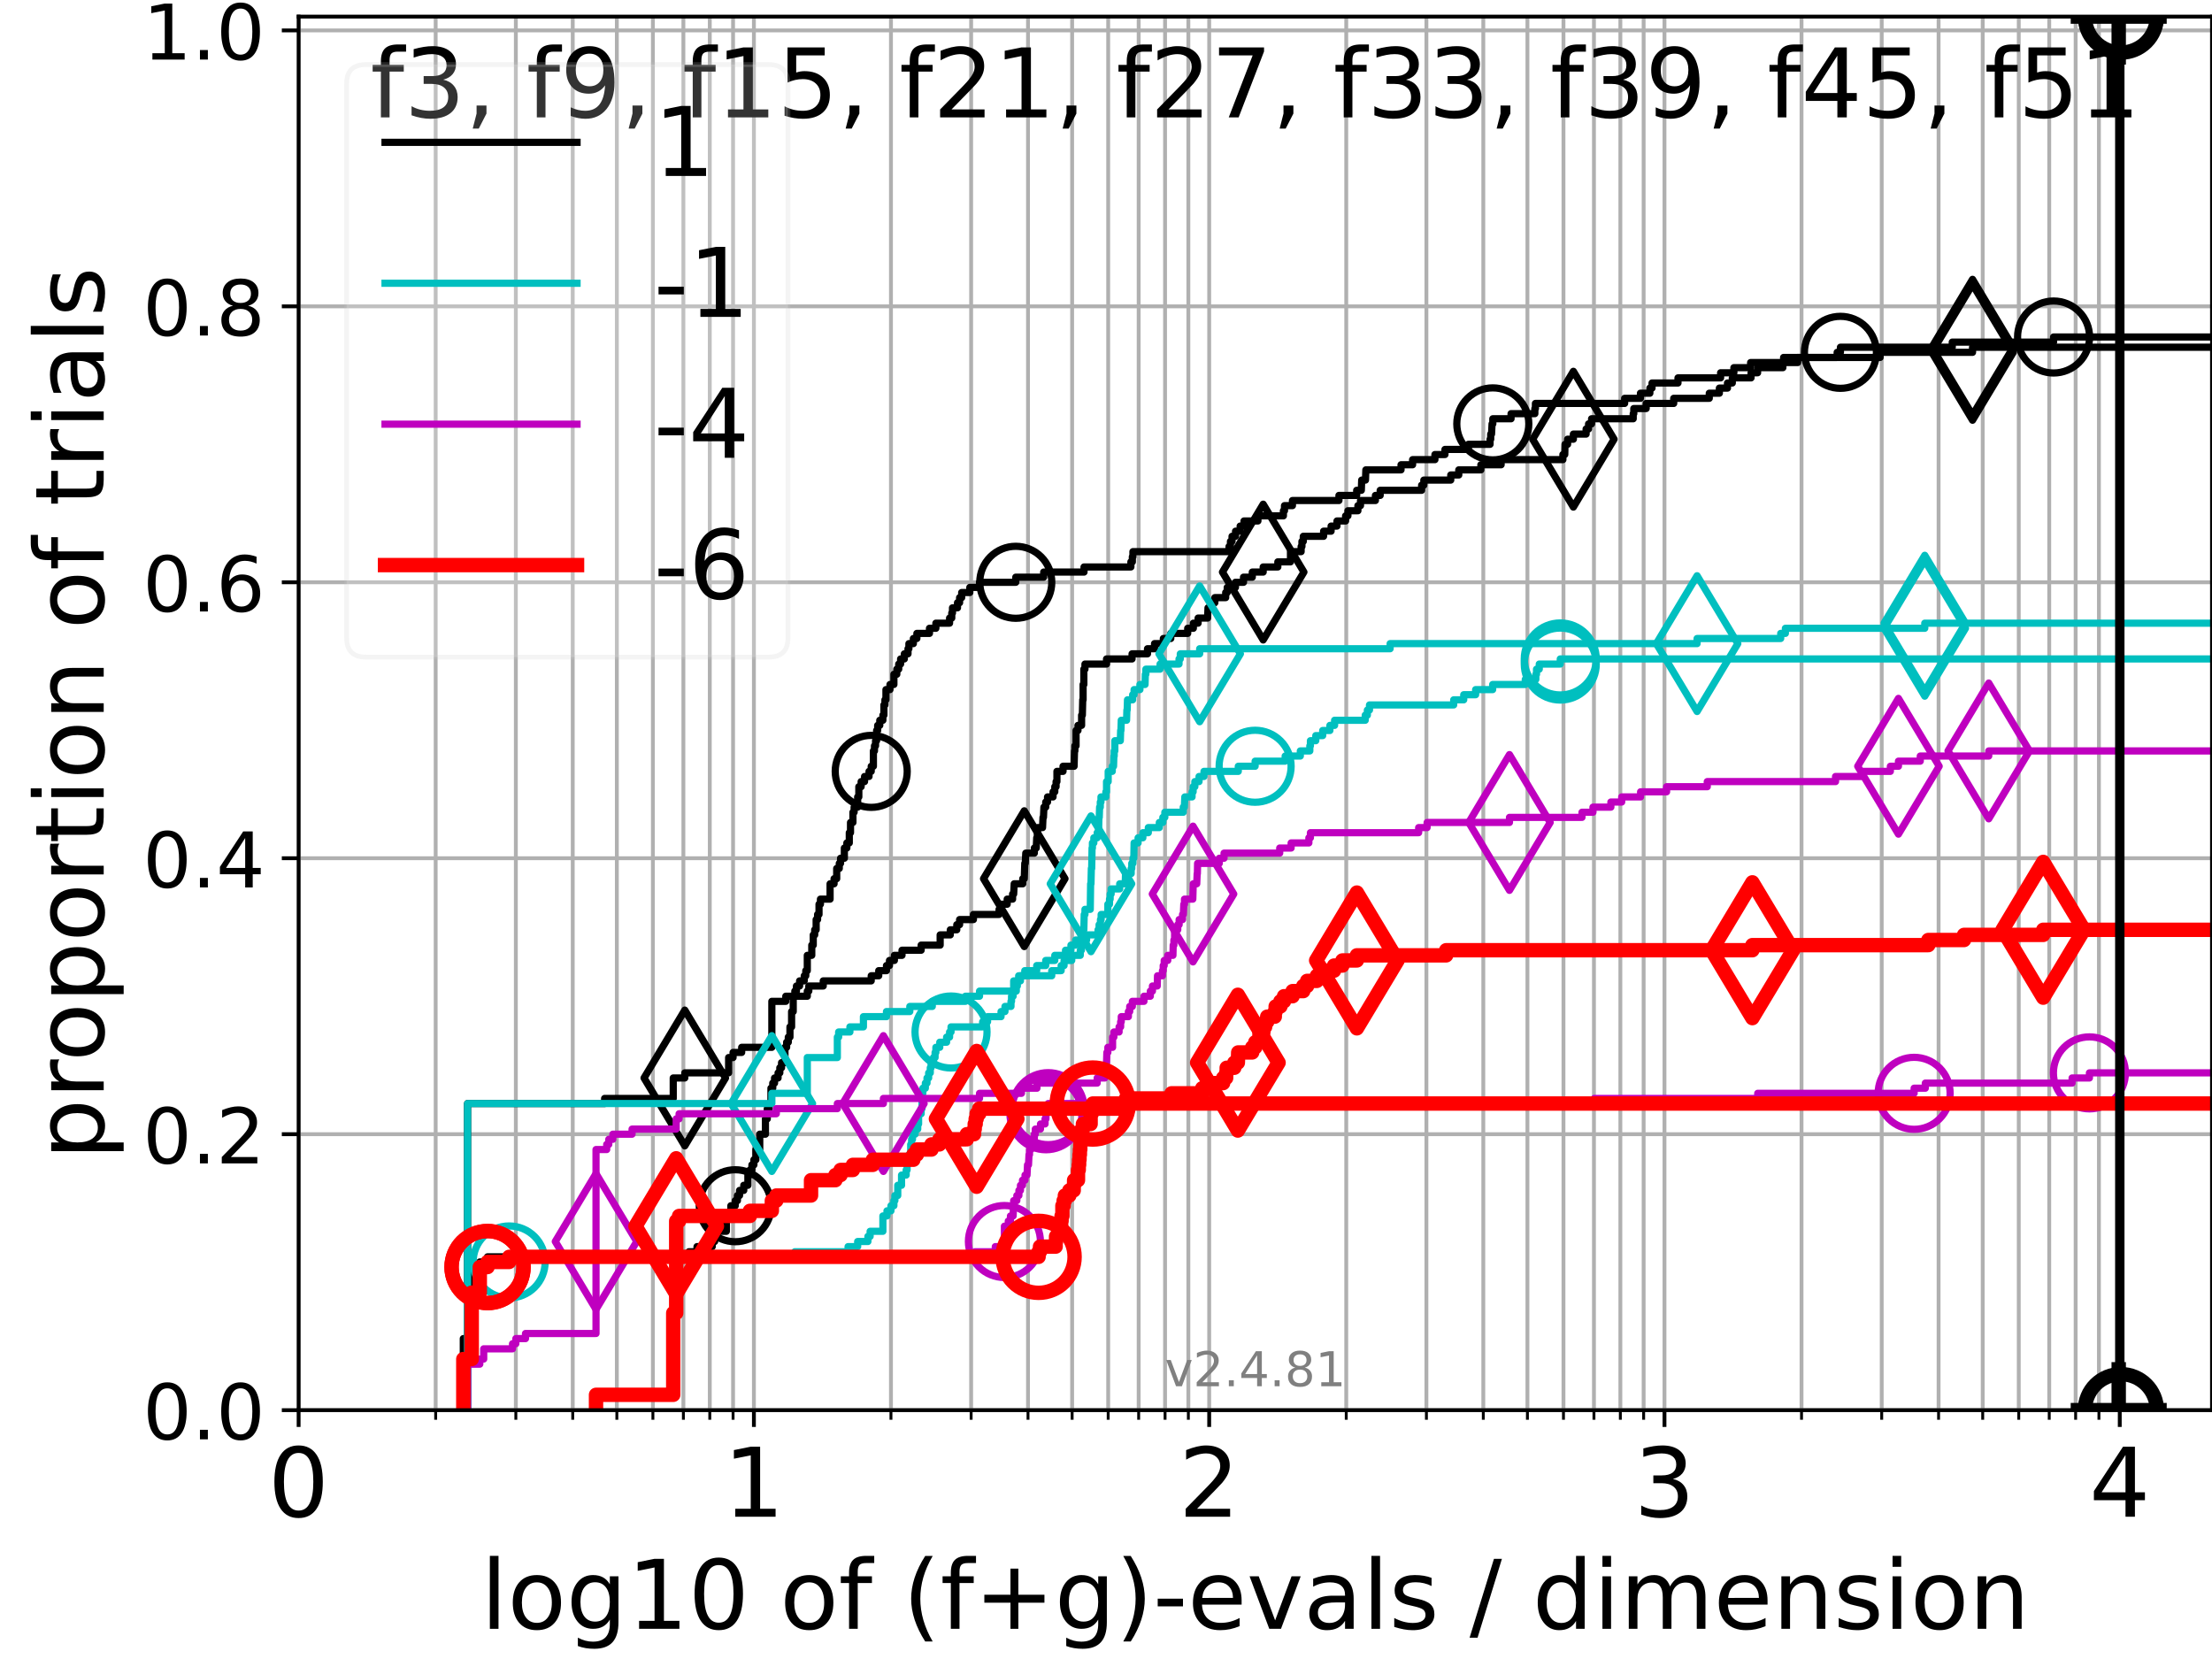 <?xml version="1.0" encoding="utf-8" standalone="no"?>
<!DOCTYPE svg PUBLIC "-//W3C//DTD SVG 1.1//EN"
  "http://www.w3.org/Graphics/SVG/1.1/DTD/svg11.dtd">
<!-- Created with matplotlib (https://matplotlib.org/) -->
<svg height="345.6pt" version="1.1" viewBox="0 0 460.8 345.6" width="460.8pt" xmlns="http://www.w3.org/2000/svg" xmlns:xlink="http://www.w3.org/1999/xlink">
 <defs>
  <style type="text/css">*{stroke-linecap:butt;stroke-linejoin:round;}</style>
 </defs>
 <g id="figure_1">
  <g id="patch_1">
   <path d="M 0 345.6 
L 460.8 345.6 
L 460.8 0 
L 0 0 
z
" style="fill:#ffffff;"/>
  </g>
  <g id="axes_1">
   <g id="patch_2">
    <path d="M 62.208 293.76 
L 460.8 293.76 
L 460.8 3.456 
L 62.208 3.456 
z
" style="fill:#ffffff;"/>
   </g>
   <g id="matplotlib.axis_1">
    <g id="xtick_1">
     <g id="line2d_1">
      <path clip-path="url(#pa9da8d7e60)" d="M 62.208 293.76 
L 62.208 3.456 
" style="fill:none;stroke:#b0b0b0;stroke-linecap:square;stroke-width:0.8;"/>
     </g>
     <g id="line2d_2">
      <defs>
       <path d="M 0 0 
L 0 3.5 
" id="m0d15a1e1a4" style="stroke:#000000;stroke-width:0.8;"/>
      </defs>
      <g>
       <use style="stroke:#000000;stroke-width:0.8;" x="62.208" xlink:href="#m0d15a1e1a4" y="293.76"/>
      </g>
     </g>
     <g id="text_1">
      <!-- 0 -->
      <g transform="translate(55.846 315.957)scale(0.2 -0.2)">
       <defs>
        <path d="M 31.781 66.406 
Q 24.172 66.406 20.328 58.906 
Q 16.5 51.422 16.5 36.375 
Q 16.5 21.391 20.328 13.891 
Q 24.172 6.391 31.781 6.391 
Q 39.453 6.391 43.281 13.891 
Q 47.125 21.391 47.125 36.375 
Q 47.125 51.422 43.281 58.906 
Q 39.453 66.406 31.781 66.406 
z
M 31.781 74.219 
Q 44.047 74.219 50.516 64.516 
Q 56.984 54.828 56.984 36.375 
Q 56.984 17.969 50.516 8.266 
Q 44.047 -1.422 31.781 -1.422 
Q 19.531 -1.422 13.062 8.266 
Q 6.594 17.969 6.594 36.375 
Q 6.594 54.828 13.062 64.516 
Q 19.531 74.219 31.781 74.219 
z
" id="DejaVuSans-48"/>
       </defs>
       <use xlink:href="#DejaVuSans-48"/>
      </g>
     </g>
    </g>
    <g id="xtick_2">
     <g id="line2d_3">
      <path clip-path="url(#pa9da8d7e60)" d="M 157.052 293.76 
L 157.052 3.456 
" style="fill:none;stroke:#b0b0b0;stroke-linecap:square;stroke-width:0.8;"/>
     </g>
     <g id="line2d_4">
      <g>
       <use style="stroke:#000000;stroke-width:0.8;" x="157.052" xlink:href="#m0d15a1e1a4" y="293.76"/>
      </g>
     </g>
     <g id="text_2">
      <!-- 1 -->
      <g transform="translate(150.69 315.957)scale(0.2 -0.2)">
       <defs>
        <path d="M 12.406 8.297 
L 28.516 8.297 
L 28.516 63.922 
L 10.984 60.406 
L 10.984 69.391 
L 28.422 72.906 
L 38.281 72.906 
L 38.281 8.297 
L 54.391 8.297 
L 54.391 0 
L 12.406 0 
z
" id="DejaVuSans-49"/>
       </defs>
       <use xlink:href="#DejaVuSans-49"/>
      </g>
     </g>
    </g>
    <g id="xtick_3">
     <g id="line2d_5">
      <path clip-path="url(#pa9da8d7e60)" d="M 251.896 293.76 
L 251.896 3.456 
" style="fill:none;stroke:#b0b0b0;stroke-linecap:square;stroke-width:0.8;"/>
     </g>
     <g id="line2d_6">
      <g>
       <use style="stroke:#000000;stroke-width:0.8;" x="251.896" xlink:href="#m0d15a1e1a4" y="293.76"/>
      </g>
     </g>
     <g id="text_3">
      <!-- 2 -->
      <g transform="translate(245.534 315.957)scale(0.2 -0.2)">
       <defs>
        <path d="M 19.188 8.297 
L 53.609 8.297 
L 53.609 0 
L 7.328 0 
L 7.328 8.297 
Q 12.938 14.109 22.625 23.891 
Q 32.328 33.688 34.812 36.531 
Q 39.547 41.844 41.422 45.531 
Q 43.312 49.219 43.312 52.781 
Q 43.312 58.594 39.234 62.25 
Q 35.156 65.922 28.609 65.922 
Q 23.969 65.922 18.812 64.312 
Q 13.672 62.703 7.812 59.422 
L 7.812 69.391 
Q 13.766 71.781 18.938 73 
Q 24.125 74.219 28.422 74.219 
Q 39.75 74.219 46.484 68.547 
Q 53.219 62.891 53.219 53.422 
Q 53.219 48.922 51.531 44.891 
Q 49.859 40.875 45.406 35.406 
Q 44.188 33.984 37.641 27.219 
Q 31.109 20.453 19.188 8.297 
z
" id="DejaVuSans-50"/>
       </defs>
       <use xlink:href="#DejaVuSans-50"/>
      </g>
     </g>
    </g>
    <g id="xtick_4">
     <g id="line2d_7">
      <path clip-path="url(#pa9da8d7e60)" d="M 346.741 293.76 
L 346.741 3.456 
" style="fill:none;stroke:#b0b0b0;stroke-linecap:square;stroke-width:0.8;"/>
     </g>
     <g id="line2d_8">
      <g>
       <use style="stroke:#000000;stroke-width:0.8;" x="346.741" xlink:href="#m0d15a1e1a4" y="293.76"/>
      </g>
     </g>
     <g id="text_4">
      <!-- 3 -->
      <g transform="translate(340.378 315.957)scale(0.2 -0.2)">
       <defs>
        <path d="M 40.578 39.312 
Q 47.656 37.797 51.625 33 
Q 55.609 28.219 55.609 21.188 
Q 55.609 10.406 48.188 4.484 
Q 40.766 -1.422 27.094 -1.422 
Q 22.516 -1.422 17.656 -0.516 
Q 12.797 0.391 7.625 2.203 
L 7.625 11.719 
Q 11.719 9.328 16.594 8.109 
Q 21.484 6.891 26.812 6.891 
Q 36.078 6.891 40.938 10.547 
Q 45.797 14.203 45.797 21.188 
Q 45.797 27.641 41.281 31.266 
Q 36.766 34.906 28.719 34.906 
L 20.219 34.906 
L 20.219 43.016 
L 29.109 43.016 
Q 36.375 43.016 40.234 45.922 
Q 44.094 48.828 44.094 54.297 
Q 44.094 59.906 40.109 62.906 
Q 36.141 65.922 28.719 65.922 
Q 24.656 65.922 20.016 65.031 
Q 15.375 64.156 9.812 62.312 
L 9.812 71.094 
Q 15.438 72.656 20.344 73.438 
Q 25.25 74.219 29.594 74.219 
Q 40.828 74.219 47.359 69.109 
Q 53.906 64.016 53.906 55.328 
Q 53.906 49.266 50.438 45.094 
Q 46.969 40.922 40.578 39.312 
z
" id="DejaVuSans-51"/>
       </defs>
       <use xlink:href="#DejaVuSans-51"/>
      </g>
     </g>
    </g>
    <g id="xtick_5">
     <g id="line2d_9">
      <path clip-path="url(#pa9da8d7e60)" d="M 441.585 293.76 
L 441.585 3.456 
" style="fill:none;stroke:#b0b0b0;stroke-linecap:square;stroke-width:0.8;"/>
     </g>
     <g id="line2d_10">
      <g>
       <use style="stroke:#000000;stroke-width:0.8;" x="441.585" xlink:href="#m0d15a1e1a4" y="293.76"/>
      </g>
     </g>
     <g id="text_5">
      <!-- 4 -->
      <g transform="translate(435.222 315.957)scale(0.2 -0.2)">
       <defs>
        <path d="M 37.797 64.312 
L 12.891 25.391 
L 37.797 25.391 
z
M 35.203 72.906 
L 47.609 72.906 
L 47.609 25.391 
L 58.016 25.391 
L 58.016 17.188 
L 47.609 17.188 
L 47.609 0 
L 37.797 0 
L 37.797 17.188 
L 4.891 17.188 
L 4.891 26.703 
z
" id="DejaVuSans-52"/>
       </defs>
       <use xlink:href="#DejaVuSans-52"/>
      </g>
     </g>
    </g>
    <g id="xtick_6">
     <g id="line2d_11">
      <path clip-path="url(#pa9da8d7e60)" d="M 90.759 293.76 
L 90.759 3.456 
" style="fill:none;stroke:#b0b0b0;stroke-linecap:square;stroke-width:0.8;"/>
     </g>
     <g id="line2d_12">
      <defs>
       <path d="M 0 0 
L 0 2 
" id="m7579f14d07" style="stroke:#000000;stroke-width:0.6;"/>
      </defs>
      <g>
       <use style="stroke:#000000;stroke-width:0.6;" x="90.759" xlink:href="#m7579f14d07" y="293.76"/>
      </g>
     </g>
    </g>
    <g id="xtick_7">
     <g id="line2d_13">
      <path clip-path="url(#pa9da8d7e60)" d="M 107.46 293.76 
L 107.46 3.456 
" style="fill:none;stroke:#b0b0b0;stroke-linecap:square;stroke-width:0.8;"/>
     </g>
     <g id="line2d_14">
      <g>
       <use style="stroke:#000000;stroke-width:0.6;" x="107.46" xlink:href="#m7579f14d07" y="293.76"/>
      </g>
     </g>
    </g>
    <g id="xtick_8">
     <g id="line2d_15">
      <path clip-path="url(#pa9da8d7e60)" d="M 119.31 293.76 
L 119.31 3.456 
" style="fill:none;stroke:#b0b0b0;stroke-linecap:square;stroke-width:0.8;"/>
     </g>
     <g id="line2d_16">
      <g>
       <use style="stroke:#000000;stroke-width:0.6;" x="119.31" xlink:href="#m7579f14d07" y="293.76"/>
      </g>
     </g>
    </g>
    <g id="xtick_9">
     <g id="line2d_17">
      <path clip-path="url(#pa9da8d7e60)" d="M 128.501 293.76 
L 128.501 3.456 
" style="fill:none;stroke:#b0b0b0;stroke-linecap:square;stroke-width:0.8;"/>
     </g>
     <g id="line2d_18">
      <g>
       <use style="stroke:#000000;stroke-width:0.6;" x="128.501" xlink:href="#m7579f14d07" y="293.76"/>
      </g>
     </g>
    </g>
    <g id="xtick_10">
     <g id="line2d_19">
      <path clip-path="url(#pa9da8d7e60)" d="M 136.011 293.76 
L 136.011 3.456 
" style="fill:none;stroke:#b0b0b0;stroke-linecap:square;stroke-width:0.8;"/>
     </g>
     <g id="line2d_20">
      <g>
       <use style="stroke:#000000;stroke-width:0.6;" x="136.011" xlink:href="#m7579f14d07" y="293.76"/>
      </g>
     </g>
    </g>
    <g id="xtick_11">
     <g id="line2d_21">
      <path clip-path="url(#pa9da8d7e60)" d="M 142.361 293.76 
L 142.361 3.456 
" style="fill:none;stroke:#b0b0b0;stroke-linecap:square;stroke-width:0.8;"/>
     </g>
     <g id="line2d_22">
      <g>
       <use style="stroke:#000000;stroke-width:0.6;" x="142.361" xlink:href="#m7579f14d07" y="293.76"/>
      </g>
     </g>
    </g>
    <g id="xtick_12">
     <g id="line2d_23">
      <path clip-path="url(#pa9da8d7e60)" d="M 147.861 293.76 
L 147.861 3.456 
" style="fill:none;stroke:#b0b0b0;stroke-linecap:square;stroke-width:0.8;"/>
     </g>
     <g id="line2d_24">
      <g>
       <use style="stroke:#000000;stroke-width:0.6;" x="147.861" xlink:href="#m7579f14d07" y="293.76"/>
      </g>
     </g>
    </g>
    <g id="xtick_13">
     <g id="line2d_25">
      <path clip-path="url(#pa9da8d7e60)" d="M 152.712 293.76 
L 152.712 3.456 
" style="fill:none;stroke:#b0b0b0;stroke-linecap:square;stroke-width:0.8;"/>
     </g>
     <g id="line2d_26">
      <g>
       <use style="stroke:#000000;stroke-width:0.6;" x="152.712" xlink:href="#m7579f14d07" y="293.76"/>
      </g>
     </g>
    </g>
    <g id="xtick_14">
     <g id="line2d_27">
      <path clip-path="url(#pa9da8d7e60)" d="M 185.603 293.76 
L 185.603 3.456 
" style="fill:none;stroke:#b0b0b0;stroke-linecap:square;stroke-width:0.8;"/>
     </g>
     <g id="line2d_28">
      <g>
       <use style="stroke:#000000;stroke-width:0.6;" x="185.603" xlink:href="#m7579f14d07" y="293.76"/>
      </g>
     </g>
    </g>
    <g id="xtick_15">
     <g id="line2d_29">
      <path clip-path="url(#pa9da8d7e60)" d="M 202.304 293.76 
L 202.304 3.456 
" style="fill:none;stroke:#b0b0b0;stroke-linecap:square;stroke-width:0.8;"/>
     </g>
     <g id="line2d_30">
      <g>
       <use style="stroke:#000000;stroke-width:0.6;" x="202.304" xlink:href="#m7579f14d07" y="293.76"/>
      </g>
     </g>
    </g>
    <g id="xtick_16">
     <g id="line2d_31">
      <path clip-path="url(#pa9da8d7e60)" d="M 214.154 293.76 
L 214.154 3.456 
" style="fill:none;stroke:#b0b0b0;stroke-linecap:square;stroke-width:0.8;"/>
     </g>
     <g id="line2d_32">
      <g>
       <use style="stroke:#000000;stroke-width:0.6;" x="214.154" xlink:href="#m7579f14d07" y="293.76"/>
      </g>
     </g>
    </g>
    <g id="xtick_17">
     <g id="line2d_33">
      <path clip-path="url(#pa9da8d7e60)" d="M 223.345 293.76 
L 223.345 3.456 
" style="fill:none;stroke:#b0b0b0;stroke-linecap:square;stroke-width:0.8;"/>
     </g>
     <g id="line2d_34">
      <g>
       <use style="stroke:#000000;stroke-width:0.6;" x="223.345" xlink:href="#m7579f14d07" y="293.76"/>
      </g>
     </g>
    </g>
    <g id="xtick_18">
     <g id="line2d_35">
      <path clip-path="url(#pa9da8d7e60)" d="M 230.855 293.76 
L 230.855 3.456 
" style="fill:none;stroke:#b0b0b0;stroke-linecap:square;stroke-width:0.8;"/>
     </g>
     <g id="line2d_36">
      <g>
       <use style="stroke:#000000;stroke-width:0.6;" x="230.855" xlink:href="#m7579f14d07" y="293.76"/>
      </g>
     </g>
    </g>
    <g id="xtick_19">
     <g id="line2d_37">
      <path clip-path="url(#pa9da8d7e60)" d="M 237.205 293.76 
L 237.205 3.456 
" style="fill:none;stroke:#b0b0b0;stroke-linecap:square;stroke-width:0.8;"/>
     </g>
     <g id="line2d_38">
      <g>
       <use style="stroke:#000000;stroke-width:0.6;" x="237.205" xlink:href="#m7579f14d07" y="293.76"/>
      </g>
     </g>
    </g>
    <g id="xtick_20">
     <g id="line2d_39">
      <path clip-path="url(#pa9da8d7e60)" d="M 242.705 293.76 
L 242.705 3.456 
" style="fill:none;stroke:#b0b0b0;stroke-linecap:square;stroke-width:0.8;"/>
     </g>
     <g id="line2d_40">
      <g>
       <use style="stroke:#000000;stroke-width:0.6;" x="242.705" xlink:href="#m7579f14d07" y="293.76"/>
      </g>
     </g>
    </g>
    <g id="xtick_21">
     <g id="line2d_41">
      <path clip-path="url(#pa9da8d7e60)" d="M 247.557 293.76 
L 247.557 3.456 
" style="fill:none;stroke:#b0b0b0;stroke-linecap:square;stroke-width:0.8;"/>
     </g>
     <g id="line2d_42">
      <g>
       <use style="stroke:#000000;stroke-width:0.6;" x="247.557" xlink:href="#m7579f14d07" y="293.76"/>
      </g>
     </g>
    </g>
    <g id="xtick_22">
     <g id="line2d_43">
      <path clip-path="url(#pa9da8d7e60)" d="M 280.447 293.76 
L 280.447 3.456 
" style="fill:none;stroke:#b0b0b0;stroke-linecap:square;stroke-width:0.8;"/>
     </g>
     <g id="line2d_44">
      <g>
       <use style="stroke:#000000;stroke-width:0.6;" x="280.447" xlink:href="#m7579f14d07" y="293.76"/>
      </g>
     </g>
    </g>
    <g id="xtick_23">
     <g id="line2d_45">
      <path clip-path="url(#pa9da8d7e60)" d="M 297.149 293.76 
L 297.149 3.456 
" style="fill:none;stroke:#b0b0b0;stroke-linecap:square;stroke-width:0.8;"/>
     </g>
     <g id="line2d_46">
      <g>
       <use style="stroke:#000000;stroke-width:0.6;" x="297.149" xlink:href="#m7579f14d07" y="293.76"/>
      </g>
     </g>
    </g>
    <g id="xtick_24">
     <g id="line2d_47">
      <path clip-path="url(#pa9da8d7e60)" d="M 308.998 293.76 
L 308.998 3.456 
" style="fill:none;stroke:#b0b0b0;stroke-linecap:square;stroke-width:0.8;"/>
     </g>
     <g id="line2d_48">
      <g>
       <use style="stroke:#000000;stroke-width:0.6;" x="308.998" xlink:href="#m7579f14d07" y="293.76"/>
      </g>
     </g>
    </g>
    <g id="xtick_25">
     <g id="line2d_49">
      <path clip-path="url(#pa9da8d7e60)" d="M 318.19 293.76 
L 318.19 3.456 
" style="fill:none;stroke:#b0b0b0;stroke-linecap:square;stroke-width:0.8;"/>
     </g>
     <g id="line2d_50">
      <g>
       <use style="stroke:#000000;stroke-width:0.6;" x="318.19" xlink:href="#m7579f14d07" y="293.76"/>
      </g>
     </g>
    </g>
    <g id="xtick_26">
     <g id="line2d_51">
      <path clip-path="url(#pa9da8d7e60)" d="M 325.699 293.76 
L 325.699 3.456 
" style="fill:none;stroke:#b0b0b0;stroke-linecap:square;stroke-width:0.8;"/>
     </g>
     <g id="line2d_52">
      <g>
       <use style="stroke:#000000;stroke-width:0.6;" x="325.699" xlink:href="#m7579f14d07" y="293.76"/>
      </g>
     </g>
    </g>
    <g id="xtick_27">
     <g id="line2d_53">
      <path clip-path="url(#pa9da8d7e60)" d="M 332.049 293.76 
L 332.049 3.456 
" style="fill:none;stroke:#b0b0b0;stroke-linecap:square;stroke-width:0.8;"/>
     </g>
     <g id="line2d_54">
      <g>
       <use style="stroke:#000000;stroke-width:0.6;" x="332.049" xlink:href="#m7579f14d07" y="293.76"/>
      </g>
     </g>
    </g>
    <g id="xtick_28">
     <g id="line2d_55">
      <path clip-path="url(#pa9da8d7e60)" d="M 337.549 293.76 
L 337.549 3.456 
" style="fill:none;stroke:#b0b0b0;stroke-linecap:square;stroke-width:0.8;"/>
     </g>
     <g id="line2d_56">
      <g>
       <use style="stroke:#000000;stroke-width:0.6;" x="337.549" xlink:href="#m7579f14d07" y="293.76"/>
      </g>
     </g>
    </g>
    <g id="xtick_29">
     <g id="line2d_57">
      <path clip-path="url(#pa9da8d7e60)" d="M 342.401 293.76 
L 342.401 3.456 
" style="fill:none;stroke:#b0b0b0;stroke-linecap:square;stroke-width:0.8;"/>
     </g>
     <g id="line2d_58">
      <g>
       <use style="stroke:#000000;stroke-width:0.6;" x="342.401" xlink:href="#m7579f14d07" y="293.76"/>
      </g>
     </g>
    </g>
    <g id="xtick_30">
     <g id="line2d_59">
      <path clip-path="url(#pa9da8d7e60)" d="M 375.291 293.76 
L 375.291 3.456 
" style="fill:none;stroke:#b0b0b0;stroke-linecap:square;stroke-width:0.8;"/>
     </g>
     <g id="line2d_60">
      <g>
       <use style="stroke:#000000;stroke-width:0.6;" x="375.291" xlink:href="#m7579f14d07" y="293.76"/>
      </g>
     </g>
    </g>
    <g id="xtick_31">
     <g id="line2d_61">
      <path clip-path="url(#pa9da8d7e60)" d="M 391.993 293.76 
L 391.993 3.456 
" style="fill:none;stroke:#b0b0b0;stroke-linecap:square;stroke-width:0.8;"/>
     </g>
     <g id="line2d_62">
      <g>
       <use style="stroke:#000000;stroke-width:0.6;" x="391.993" xlink:href="#m7579f14d07" y="293.76"/>
      </g>
     </g>
    </g>
    <g id="xtick_32">
     <g id="line2d_63">
      <path clip-path="url(#pa9da8d7e60)" d="M 403.842 293.76 
L 403.842 3.456 
" style="fill:none;stroke:#b0b0b0;stroke-linecap:square;stroke-width:0.8;"/>
     </g>
     <g id="line2d_64">
      <g>
       <use style="stroke:#000000;stroke-width:0.6;" x="403.842" xlink:href="#m7579f14d07" y="293.76"/>
      </g>
     </g>
    </g>
    <g id="xtick_33">
     <g id="line2d_65">
      <path clip-path="url(#pa9da8d7e60)" d="M 413.034 293.76 
L 413.034 3.456 
" style="fill:none;stroke:#b0b0b0;stroke-linecap:square;stroke-width:0.8;"/>
     </g>
     <g id="line2d_66">
      <g>
       <use style="stroke:#000000;stroke-width:0.6;" x="413.034" xlink:href="#m7579f14d07" y="293.76"/>
      </g>
     </g>
    </g>
    <g id="xtick_34">
     <g id="line2d_67">
      <path clip-path="url(#pa9da8d7e60)" d="M 420.544 293.76 
L 420.544 3.456 
" style="fill:none;stroke:#b0b0b0;stroke-linecap:square;stroke-width:0.8;"/>
     </g>
     <g id="line2d_68">
      <g>
       <use style="stroke:#000000;stroke-width:0.6;" x="420.544" xlink:href="#m7579f14d07" y="293.76"/>
      </g>
     </g>
    </g>
    <g id="xtick_35">
     <g id="line2d_69">
      <path clip-path="url(#pa9da8d7e60)" d="M 426.893 293.76 
L 426.893 3.456 
" style="fill:none;stroke:#b0b0b0;stroke-linecap:square;stroke-width:0.8;"/>
     </g>
     <g id="line2d_70">
      <g>
       <use style="stroke:#000000;stroke-width:0.6;" x="426.893" xlink:href="#m7579f14d07" y="293.76"/>
      </g>
     </g>
    </g>
    <g id="xtick_36">
     <g id="line2d_71">
      <path clip-path="url(#pa9da8d7e60)" d="M 432.393 293.76 
L 432.393 3.456 
" style="fill:none;stroke:#b0b0b0;stroke-linecap:square;stroke-width:0.8;"/>
     </g>
     <g id="line2d_72">
      <g>
       <use style="stroke:#000000;stroke-width:0.6;" x="432.393" xlink:href="#m7579f14d07" y="293.76"/>
      </g>
     </g>
    </g>
    <g id="xtick_37">
     <g id="line2d_73">
      <path clip-path="url(#pa9da8d7e60)" d="M 437.245 293.76 
L 437.245 3.456 
" style="fill:none;stroke:#b0b0b0;stroke-linecap:square;stroke-width:0.8;"/>
     </g>
     <g id="line2d_74">
      <g>
       <use style="stroke:#000000;stroke-width:0.6;" x="437.245" xlink:href="#m7579f14d07" y="293.76"/>
      </g>
     </g>
    </g>
    <g id="text_6">
     <!-- log10 of (f+g)-evals / dimension -->
     <g transform="translate(100.165 339.313)scale(0.2 -0.2)">
      <defs>
       <path d="M 9.422 75.984 
L 18.406 75.984 
L 18.406 0 
L 9.422 0 
z
" id="DejaVuSans-108"/>
       <path d="M 30.609 48.391 
Q 23.391 48.391 19.188 42.75 
Q 14.984 37.109 14.984 27.297 
Q 14.984 17.484 19.156 11.844 
Q 23.344 6.203 30.609 6.203 
Q 37.797 6.203 41.984 11.859 
Q 46.188 17.531 46.188 27.297 
Q 46.188 37.016 41.984 42.703 
Q 37.797 48.391 30.609 48.391 
z
M 30.609 56 
Q 42.328 56 49.016 48.375 
Q 55.719 40.766 55.719 27.297 
Q 55.719 13.875 49.016 6.219 
Q 42.328 -1.422 30.609 -1.422 
Q 18.844 -1.422 12.172 6.219 
Q 5.516 13.875 5.516 27.297 
Q 5.516 40.766 12.172 48.375 
Q 18.844 56 30.609 56 
z
" id="DejaVuSans-111"/>
       <path d="M 45.406 27.984 
Q 45.406 37.75 41.375 43.109 
Q 37.359 48.484 30.078 48.484 
Q 22.859 48.484 18.828 43.109 
Q 14.797 37.75 14.797 27.984 
Q 14.797 18.266 18.828 12.891 
Q 22.859 7.516 30.078 7.516 
Q 37.359 7.516 41.375 12.891 
Q 45.406 18.266 45.406 27.984 
z
M 54.391 6.781 
Q 54.391 -7.172 48.188 -13.984 
Q 42 -20.797 29.203 -20.797 
Q 24.469 -20.797 20.266 -20.094 
Q 16.062 -19.391 12.109 -17.922 
L 12.109 -9.188 
Q 16.062 -11.328 19.922 -12.344 
Q 23.781 -13.375 27.781 -13.375 
Q 36.625 -13.375 41.016 -8.766 
Q 45.406 -4.156 45.406 5.172 
L 45.406 9.625 
Q 42.625 4.781 38.281 2.391 
Q 33.938 0 27.875 0 
Q 17.828 0 11.672 7.656 
Q 5.516 15.328 5.516 27.984 
Q 5.516 40.672 11.672 48.328 
Q 17.828 56 27.875 56 
Q 33.938 56 38.281 53.609 
Q 42.625 51.219 45.406 46.391 
L 45.406 54.688 
L 54.391 54.688 
z
" id="DejaVuSans-103"/>
       <path id="DejaVuSans-32"/>
       <path d="M 37.109 75.984 
L 37.109 68.5 
L 28.516 68.5 
Q 23.688 68.5 21.797 66.547 
Q 19.922 64.594 19.922 59.516 
L 19.922 54.688 
L 34.719 54.688 
L 34.719 47.703 
L 19.922 47.703 
L 19.922 0 
L 10.891 0 
L 10.891 47.703 
L 2.297 47.703 
L 2.297 54.688 
L 10.891 54.688 
L 10.891 58.5 
Q 10.891 67.625 15.141 71.797 
Q 19.391 75.984 28.609 75.984 
z
" id="DejaVuSans-102"/>
       <path d="M 31 75.875 
Q 24.469 64.656 21.281 53.656 
Q 18.109 42.672 18.109 31.391 
Q 18.109 20.125 21.312 9.062 
Q 24.516 -2 31 -13.188 
L 23.188 -13.188 
Q 15.875 -1.703 12.234 9.375 
Q 8.594 20.453 8.594 31.391 
Q 8.594 42.281 12.203 53.312 
Q 15.828 64.359 23.188 75.875 
z
" id="DejaVuSans-40"/>
       <path d="M 46 62.703 
L 46 35.5 
L 73.188 35.5 
L 73.188 27.203 
L 46 27.203 
L 46 0 
L 37.797 0 
L 37.797 27.203 
L 10.594 27.203 
L 10.594 35.5 
L 37.797 35.5 
L 37.797 62.703 
z
" id="DejaVuSans-43"/>
       <path d="M 8.016 75.875 
L 15.828 75.875 
Q 23.141 64.359 26.781 53.312 
Q 30.422 42.281 30.422 31.391 
Q 30.422 20.453 26.781 9.375 
Q 23.141 -1.703 15.828 -13.188 
L 8.016 -13.188 
Q 14.5 -2 17.703 9.062 
Q 20.906 20.125 20.906 31.391 
Q 20.906 42.672 17.703 53.656 
Q 14.5 64.656 8.016 75.875 
z
" id="DejaVuSans-41"/>
       <path d="M 4.891 31.391 
L 31.203 31.391 
L 31.203 23.391 
L 4.891 23.391 
z
" id="DejaVuSans-45"/>
       <path d="M 56.203 29.594 
L 56.203 25.203 
L 14.891 25.203 
Q 15.484 15.922 20.484 11.062 
Q 25.484 6.203 34.422 6.203 
Q 39.594 6.203 44.453 7.469 
Q 49.312 8.734 54.109 11.281 
L 54.109 2.781 
Q 49.266 0.734 44.188 -0.344 
Q 39.109 -1.422 33.891 -1.422 
Q 20.797 -1.422 13.156 6.188 
Q 5.516 13.812 5.516 26.812 
Q 5.516 40.234 12.766 48.109 
Q 20.016 56 32.328 56 
Q 43.359 56 49.781 48.891 
Q 56.203 41.797 56.203 29.594 
z
M 47.219 32.234 
Q 47.125 39.594 43.094 43.984 
Q 39.062 48.391 32.422 48.391 
Q 24.906 48.391 20.391 44.141 
Q 15.875 39.891 15.188 32.172 
z
" id="DejaVuSans-101"/>
       <path d="M 2.984 54.688 
L 12.5 54.688 
L 29.594 8.797 
L 46.688 54.688 
L 56.203 54.688 
L 35.688 0 
L 23.484 0 
z
" id="DejaVuSans-118"/>
       <path d="M 34.281 27.484 
Q 23.391 27.484 19.188 25 
Q 14.984 22.516 14.984 16.5 
Q 14.984 11.719 18.141 8.906 
Q 21.297 6.109 26.703 6.109 
Q 34.188 6.109 38.703 11.406 
Q 43.219 16.703 43.219 25.484 
L 43.219 27.484 
z
M 52.203 31.203 
L 52.203 0 
L 43.219 0 
L 43.219 8.297 
Q 40.141 3.328 35.547 0.953 
Q 30.953 -1.422 24.312 -1.422 
Q 15.922 -1.422 10.953 3.297 
Q 6 8.016 6 15.922 
Q 6 25.141 12.172 29.828 
Q 18.359 34.516 30.609 34.516 
L 43.219 34.516 
L 43.219 35.406 
Q 43.219 41.609 39.141 45 
Q 35.062 48.391 27.688 48.391 
Q 23 48.391 18.547 47.266 
Q 14.109 46.141 10.016 43.891 
L 10.016 52.203 
Q 14.938 54.109 19.578 55.047 
Q 24.219 56 28.609 56 
Q 40.484 56 46.344 49.844 
Q 52.203 43.703 52.203 31.203 
z
" id="DejaVuSans-97"/>
       <path d="M 44.281 53.078 
L 44.281 44.578 
Q 40.484 46.531 36.375 47.5 
Q 32.281 48.484 27.875 48.484 
Q 21.188 48.484 17.844 46.438 
Q 14.5 44.391 14.5 40.281 
Q 14.5 37.156 16.891 35.375 
Q 19.281 33.594 26.516 31.984 
L 29.594 31.297 
Q 39.156 29.25 43.188 25.516 
Q 47.219 21.781 47.219 15.094 
Q 47.219 7.469 41.188 3.016 
Q 35.156 -1.422 24.609 -1.422 
Q 20.219 -1.422 15.453 -0.562 
Q 10.688 0.297 5.422 2 
L 5.422 11.281 
Q 10.406 8.688 15.234 7.391 
Q 20.062 6.109 24.812 6.109 
Q 31.156 6.109 34.562 8.281 
Q 37.984 10.453 37.984 14.406 
Q 37.984 18.062 35.516 20.016 
Q 33.062 21.969 24.703 23.781 
L 21.578 24.516 
Q 13.234 26.266 9.516 29.906 
Q 5.812 33.547 5.812 39.891 
Q 5.812 47.609 11.281 51.797 
Q 16.75 56 26.812 56 
Q 31.781 56 36.172 55.266 
Q 40.578 54.547 44.281 53.078 
z
" id="DejaVuSans-115"/>
       <path d="M 25.391 72.906 
L 33.688 72.906 
L 8.297 -9.281 
L 0 -9.281 
z
" id="DejaVuSans-47"/>
       <path d="M 45.406 46.391 
L 45.406 75.984 
L 54.391 75.984 
L 54.391 0 
L 45.406 0 
L 45.406 8.203 
Q 42.578 3.328 38.25 0.953 
Q 33.938 -1.422 27.875 -1.422 
Q 17.969 -1.422 11.734 6.484 
Q 5.516 14.406 5.516 27.297 
Q 5.516 40.188 11.734 48.094 
Q 17.969 56 27.875 56 
Q 33.938 56 38.25 53.625 
Q 42.578 51.266 45.406 46.391 
z
M 14.797 27.297 
Q 14.797 17.391 18.875 11.75 
Q 22.953 6.109 30.078 6.109 
Q 37.203 6.109 41.297 11.75 
Q 45.406 17.391 45.406 27.297 
Q 45.406 37.203 41.297 42.844 
Q 37.203 48.484 30.078 48.484 
Q 22.953 48.484 18.875 42.844 
Q 14.797 37.203 14.797 27.297 
z
" id="DejaVuSans-100"/>
       <path d="M 9.422 54.688 
L 18.406 54.688 
L 18.406 0 
L 9.422 0 
z
M 9.422 75.984 
L 18.406 75.984 
L 18.406 64.594 
L 9.422 64.594 
z
" id="DejaVuSans-105"/>
       <path d="M 52 44.188 
Q 55.375 50.25 60.062 53.125 
Q 64.75 56 71.094 56 
Q 79.641 56 84.281 50.016 
Q 88.922 44.047 88.922 33.016 
L 88.922 0 
L 79.891 0 
L 79.891 32.719 
Q 79.891 40.578 77.094 44.375 
Q 74.312 48.188 68.609 48.188 
Q 61.625 48.188 57.562 43.547 
Q 53.516 38.922 53.516 30.906 
L 53.516 0 
L 44.484 0 
L 44.484 32.719 
Q 44.484 40.625 41.703 44.406 
Q 38.922 48.188 33.109 48.188 
Q 26.219 48.188 22.156 43.531 
Q 18.109 38.875 18.109 30.906 
L 18.109 0 
L 9.078 0 
L 9.078 54.688 
L 18.109 54.688 
L 18.109 46.188 
Q 21.188 51.219 25.484 53.609 
Q 29.781 56 35.688 56 
Q 41.656 56 45.828 52.969 
Q 50 49.953 52 44.188 
z
" id="DejaVuSans-109"/>
       <path d="M 54.891 33.016 
L 54.891 0 
L 45.906 0 
L 45.906 32.719 
Q 45.906 40.484 42.875 44.328 
Q 39.844 48.188 33.797 48.188 
Q 26.516 48.188 22.312 43.547 
Q 18.109 38.922 18.109 30.906 
L 18.109 0 
L 9.078 0 
L 9.078 54.688 
L 18.109 54.688 
L 18.109 46.188 
Q 21.344 51.125 25.703 53.562 
Q 30.078 56 35.797 56 
Q 45.219 56 50.047 50.172 
Q 54.891 44.344 54.891 33.016 
z
" id="DejaVuSans-110"/>
      </defs>
      <use xlink:href="#DejaVuSans-108"/>
      <use x="27.783" xlink:href="#DejaVuSans-111"/>
      <use x="88.965" xlink:href="#DejaVuSans-103"/>
      <use x="152.441" xlink:href="#DejaVuSans-49"/>
      <use x="216.064" xlink:href="#DejaVuSans-48"/>
      <use x="279.688" xlink:href="#DejaVuSans-32"/>
      <use x="311.475" xlink:href="#DejaVuSans-111"/>
      <use x="372.656" xlink:href="#DejaVuSans-102"/>
      <use x="407.861" xlink:href="#DejaVuSans-32"/>
      <use x="439.648" xlink:href="#DejaVuSans-40"/>
      <use x="478.662" xlink:href="#DejaVuSans-102"/>
      <use x="513.867" xlink:href="#DejaVuSans-43"/>
      <use x="597.656" xlink:href="#DejaVuSans-103"/>
      <use x="661.133" xlink:href="#DejaVuSans-41"/>
      <use x="700.146" xlink:href="#DejaVuSans-45"/>
      <use x="736.23" xlink:href="#DejaVuSans-101"/>
      <use x="797.754" xlink:href="#DejaVuSans-118"/>
      <use x="856.934" xlink:href="#DejaVuSans-97"/>
      <use x="918.213" xlink:href="#DejaVuSans-108"/>
      <use x="945.996" xlink:href="#DejaVuSans-115"/>
      <use x="998.096" xlink:href="#DejaVuSans-32"/>
      <use x="1029.883" xlink:href="#DejaVuSans-47"/>
      <use x="1063.574" xlink:href="#DejaVuSans-32"/>
      <use x="1095.361" xlink:href="#DejaVuSans-100"/>
      <use x="1158.838" xlink:href="#DejaVuSans-105"/>
      <use x="1186.621" xlink:href="#DejaVuSans-109"/>
      <use x="1284.033" xlink:href="#DejaVuSans-101"/>
      <use x="1345.557" xlink:href="#DejaVuSans-110"/>
      <use x="1408.936" xlink:href="#DejaVuSans-115"/>
      <use x="1461.035" xlink:href="#DejaVuSans-105"/>
      <use x="1488.818" xlink:href="#DejaVuSans-111"/>
      <use x="1550" xlink:href="#DejaVuSans-110"/>
     </g>
    </g>
   </g>
   <g id="matplotlib.axis_2">
    <g id="ytick_1">
     <g id="line2d_75">
      <path clip-path="url(#pa9da8d7e60)" d="M 62.208 293.76 
L 460.8 293.76 
" style="fill:none;stroke:#b0b0b0;stroke-linecap:square;stroke-width:0.8;"/>
     </g>
     <g id="line2d_76">
      <defs>
       <path d="M 0 0 
L -3.5 0 
" id="mf7cb387e85" style="stroke:#000000;stroke-width:0.8;"/>
      </defs>
      <g>
       <use style="stroke:#000000;stroke-width:0.8;" x="62.208" xlink:href="#mf7cb387e85" y="293.76"/>
      </g>
     </g>
     <g id="text_7">
      <!-- 0.0 -->
      <g transform="translate(29.763 299.839)scale(0.16 -0.16)">
       <defs>
        <path d="M 10.688 12.406 
L 21 12.406 
L 21 0 
L 10.688 0 
z
" id="DejaVuSans-46"/>
       </defs>
       <use xlink:href="#DejaVuSans-48"/>
       <use x="63.623" xlink:href="#DejaVuSans-46"/>
       <use x="95.41" xlink:href="#DejaVuSans-48"/>
      </g>
     </g>
    </g>
    <g id="ytick_2">
     <g id="line2d_77">
      <path clip-path="url(#pa9da8d7e60)" d="M 62.208 236.274 
L 460.8 236.274 
" style="fill:none;stroke:#b0b0b0;stroke-linecap:square;stroke-width:0.8;"/>
     </g>
     <g id="line2d_78">
      <g>
       <use style="stroke:#000000;stroke-width:0.8;" x="62.208" xlink:href="#mf7cb387e85" y="236.274"/>
      </g>
     </g>
     <g id="text_8">
      <!-- 0.2 -->
      <g transform="translate(29.763 242.353)scale(0.16 -0.16)">
       <use xlink:href="#DejaVuSans-48"/>
       <use x="63.623" xlink:href="#DejaVuSans-46"/>
       <use x="95.41" xlink:href="#DejaVuSans-50"/>
      </g>
     </g>
    </g>
    <g id="ytick_3">
     <g id="line2d_79">
      <path clip-path="url(#pa9da8d7e60)" d="M 62.208 178.788 
L 460.8 178.788 
" style="fill:none;stroke:#b0b0b0;stroke-linecap:square;stroke-width:0.8;"/>
     </g>
     <g id="line2d_80">
      <g>
       <use style="stroke:#000000;stroke-width:0.8;" x="62.208" xlink:href="#mf7cb387e85" y="178.788"/>
      </g>
     </g>
     <g id="text_9">
      <!-- 0.4 -->
      <g transform="translate(29.763 184.867)scale(0.16 -0.16)">
       <use xlink:href="#DejaVuSans-48"/>
       <use x="63.623" xlink:href="#DejaVuSans-46"/>
       <use x="95.41" xlink:href="#DejaVuSans-52"/>
      </g>
     </g>
    </g>
    <g id="ytick_4">
     <g id="line2d_81">
      <path clip-path="url(#pa9da8d7e60)" d="M 62.208 121.302 
L 460.8 121.302 
" style="fill:none;stroke:#b0b0b0;stroke-linecap:square;stroke-width:0.8;"/>
     </g>
     <g id="line2d_82">
      <g>
       <use style="stroke:#000000;stroke-width:0.8;" x="62.208" xlink:href="#mf7cb387e85" y="121.302"/>
      </g>
     </g>
     <g id="text_10">
      <!-- 0.6 -->
      <g transform="translate(29.763 127.381)scale(0.16 -0.16)">
       <defs>
        <path d="M 33.016 40.375 
Q 26.375 40.375 22.484 35.828 
Q 18.609 31.297 18.609 23.391 
Q 18.609 15.531 22.484 10.953 
Q 26.375 6.391 33.016 6.391 
Q 39.656 6.391 43.531 10.953 
Q 47.406 15.531 47.406 23.391 
Q 47.406 31.297 43.531 35.828 
Q 39.656 40.375 33.016 40.375 
z
M 52.594 71.297 
L 52.594 62.312 
Q 48.875 64.062 45.094 64.984 
Q 41.312 65.922 37.594 65.922 
Q 27.828 65.922 22.672 59.328 
Q 17.531 52.734 16.797 39.406 
Q 19.672 43.656 24.016 45.922 
Q 28.375 48.188 33.594 48.188 
Q 44.578 48.188 50.953 41.516 
Q 57.328 34.859 57.328 23.391 
Q 57.328 12.156 50.688 5.359 
Q 44.047 -1.422 33.016 -1.422 
Q 20.359 -1.422 13.672 8.266 
Q 6.984 17.969 6.984 36.375 
Q 6.984 53.656 15.188 63.938 
Q 23.391 74.219 37.203 74.219 
Q 40.922 74.219 44.703 73.484 
Q 48.484 72.75 52.594 71.297 
z
" id="DejaVuSans-54"/>
       </defs>
       <use xlink:href="#DejaVuSans-48"/>
       <use x="63.623" xlink:href="#DejaVuSans-46"/>
       <use x="95.41" xlink:href="#DejaVuSans-54"/>
      </g>
     </g>
    </g>
    <g id="ytick_5">
     <g id="line2d_83">
      <path clip-path="url(#pa9da8d7e60)" d="M 62.208 63.816 
L 460.8 63.816 
" style="fill:none;stroke:#b0b0b0;stroke-linecap:square;stroke-width:0.8;"/>
     </g>
     <g id="line2d_84">
      <g>
       <use style="stroke:#000000;stroke-width:0.8;" x="62.208" xlink:href="#mf7cb387e85" y="63.816"/>
      </g>
     </g>
     <g id="text_11">
      <!-- 0.8 -->
      <g transform="translate(29.763 69.895)scale(0.16 -0.16)">
       <defs>
        <path d="M 31.781 34.625 
Q 24.75 34.625 20.719 30.859 
Q 16.703 27.094 16.703 20.516 
Q 16.703 13.922 20.719 10.156 
Q 24.75 6.391 31.781 6.391 
Q 38.812 6.391 42.859 10.172 
Q 46.922 13.969 46.922 20.516 
Q 46.922 27.094 42.891 30.859 
Q 38.875 34.625 31.781 34.625 
z
M 21.922 38.812 
Q 15.578 40.375 12.031 44.719 
Q 8.5 49.078 8.5 55.328 
Q 8.5 64.062 14.719 69.141 
Q 20.953 74.219 31.781 74.219 
Q 42.672 74.219 48.875 69.141 
Q 55.078 64.062 55.078 55.328 
Q 55.078 49.078 51.531 44.719 
Q 48 40.375 41.703 38.812 
Q 48.828 37.156 52.797 32.312 
Q 56.781 27.484 56.781 20.516 
Q 56.781 9.906 50.312 4.234 
Q 43.844 -1.422 31.781 -1.422 
Q 19.734 -1.422 13.25 4.234 
Q 6.781 9.906 6.781 20.516 
Q 6.781 27.484 10.781 32.312 
Q 14.797 37.156 21.922 38.812 
z
M 18.312 54.391 
Q 18.312 48.734 21.844 45.562 
Q 25.391 42.391 31.781 42.391 
Q 38.141 42.391 41.719 45.562 
Q 45.312 48.734 45.312 54.391 
Q 45.312 60.062 41.719 63.234 
Q 38.141 66.406 31.781 66.406 
Q 25.391 66.406 21.844 63.234 
Q 18.312 60.062 18.312 54.391 
z
" id="DejaVuSans-56"/>
       </defs>
       <use xlink:href="#DejaVuSans-48"/>
       <use x="63.623" xlink:href="#DejaVuSans-46"/>
       <use x="95.41" xlink:href="#DejaVuSans-56"/>
      </g>
     </g>
    </g>
    <g id="ytick_6">
     <g id="line2d_85">
      <path clip-path="url(#pa9da8d7e60)" d="M 62.208 6.33 
L 460.8 6.33 
" style="fill:none;stroke:#b0b0b0;stroke-linecap:square;stroke-width:0.8;"/>
     </g>
     <g id="line2d_86">
      <g>
       <use style="stroke:#000000;stroke-width:0.8;" x="62.208" xlink:href="#mf7cb387e85" y="6.33"/>
      </g>
     </g>
     <g id="text_12">
      <!-- 1.0 -->
      <g transform="translate(29.763 12.409)scale(0.16 -0.16)">
       <use xlink:href="#DejaVuSans-49"/>
       <use x="63.623" xlink:href="#DejaVuSans-46"/>
       <use x="95.41" xlink:href="#DejaVuSans-48"/>
      </g>
     </g>
    </g>
    <g id="text_13">
     <!-- proportion of trials -->
     <g transform="translate(21.604 241.614)rotate(-90)scale(0.2 -0.2)">
      <defs>
       <path d="M 18.109 8.203 
L 18.109 -20.797 
L 9.078 -20.797 
L 9.078 54.688 
L 18.109 54.688 
L 18.109 46.391 
Q 20.953 51.266 25.266 53.625 
Q 29.594 56 35.594 56 
Q 45.562 56 51.781 48.094 
Q 58.016 40.188 58.016 27.297 
Q 58.016 14.406 51.781 6.484 
Q 45.562 -1.422 35.594 -1.422 
Q 29.594 -1.422 25.266 0.953 
Q 20.953 3.328 18.109 8.203 
z
M 48.688 27.297 
Q 48.688 37.203 44.609 42.844 
Q 40.531 48.484 33.406 48.484 
Q 26.266 48.484 22.188 42.844 
Q 18.109 37.203 18.109 27.297 
Q 18.109 17.391 22.188 11.75 
Q 26.266 6.109 33.406 6.109 
Q 40.531 6.109 44.609 11.75 
Q 48.688 17.391 48.688 27.297 
z
" id="DejaVuSans-112"/>
       <path d="M 41.109 46.297 
Q 39.594 47.172 37.812 47.578 
Q 36.031 48 33.891 48 
Q 26.266 48 22.188 43.047 
Q 18.109 38.094 18.109 28.812 
L 18.109 0 
L 9.078 0 
L 9.078 54.688 
L 18.109 54.688 
L 18.109 46.188 
Q 20.953 51.172 25.484 53.578 
Q 30.031 56 36.531 56 
Q 37.453 56 38.578 55.875 
Q 39.703 55.766 41.062 55.516 
z
" id="DejaVuSans-114"/>
       <path d="M 18.312 70.219 
L 18.312 54.688 
L 36.812 54.688 
L 36.812 47.703 
L 18.312 47.703 
L 18.312 18.016 
Q 18.312 11.328 20.141 9.422 
Q 21.969 7.516 27.594 7.516 
L 36.812 7.516 
L 36.812 0 
L 27.594 0 
Q 17.188 0 13.234 3.875 
Q 9.281 7.766 9.281 18.016 
L 9.281 47.703 
L 2.688 47.703 
L 2.688 54.688 
L 9.281 54.688 
L 9.281 70.219 
z
" id="DejaVuSans-116"/>
      </defs>
      <use xlink:href="#DejaVuSans-112"/>
      <use x="63.477" xlink:href="#DejaVuSans-114"/>
      <use x="102.34" xlink:href="#DejaVuSans-111"/>
      <use x="163.521" xlink:href="#DejaVuSans-112"/>
      <use x="226.998" xlink:href="#DejaVuSans-111"/>
      <use x="288.18" xlink:href="#DejaVuSans-114"/>
      <use x="329.293" xlink:href="#DejaVuSans-116"/>
      <use x="368.502" xlink:href="#DejaVuSans-105"/>
      <use x="396.285" xlink:href="#DejaVuSans-111"/>
      <use x="457.467" xlink:href="#DejaVuSans-110"/>
      <use x="520.846" xlink:href="#DejaVuSans-32"/>
      <use x="552.633" xlink:href="#DejaVuSans-111"/>
      <use x="613.814" xlink:href="#DejaVuSans-102"/>
      <use x="649.02" xlink:href="#DejaVuSans-32"/>
      <use x="680.807" xlink:href="#DejaVuSans-116"/>
      <use x="720.016" xlink:href="#DejaVuSans-114"/>
      <use x="761.129" xlink:href="#DejaVuSans-105"/>
      <use x="788.912" xlink:href="#DejaVuSans-97"/>
      <use x="850.191" xlink:href="#DejaVuSans-108"/>
      <use x="877.975" xlink:href="#DejaVuSans-115"/>
     </g>
    </g>
   </g>
   <g id="line2d_87">
    <path clip-path="url(#pa9da8d7e60)" d="M 97.402 293.76 
L 97.402 229.887 
L 125.953 229.887 
L 125.953 228.822 
L 140.248 228.822 
L 140.248 224.564 
L 142.654 224.564 
L 142.654 223.499 
L 151.787 223.499 
L 151.787 220.306 
L 152.712 220.306 
L 152.712 219.241 
L 154.504 219.241 
L 154.504 218.177 
L 160.79 218.177 
L 160.79 208.596 
L 163.695 208.596 
L 163.695 207.531 
L 168.175 207.531 
L 168.175 206.467 
L 168.488 206.467 
L 168.488 205.402 
L 171.496 205.402 
L 171.496 204.337 
L 181.491 204.337 
L 181.491 203.273 
L 183.054 203.273 
L 183.054 202.208 
L 184.666 202.208 
L 184.666 201.144 
L 185.293 201.144 
L 185.293 200.079 
L 186.318 200.079 
L 186.318 199.015 
L 187.906 199.015 
L 187.906 197.95 
L 191.894 197.95 
L 191.894 196.886 
L 195.852 196.886 
L 195.852 194.756 
L 197.965 194.756 
L 197.965 193.692 
L 199.315 193.692 
L 199.315 192.627 
L 199.901 192.627 
L 199.901 191.563 
L 202.782 191.563 
L 202.782 190.498 
L 208.121 190.498 
L 208.121 189.434 
L 208.359 189.434 
L 208.359 188.369 
L 209.814 188.369 
L 209.814 187.305 
L 210.943 187.305 
L 210.943 186.24 
L 211.165 186.24 
L 211.275 184.111 
L 213.058 184.111 
L 213.058 183.046 
L 213.374 183.046 
L 213.479 179.853 
L 213.584 179.853 
L 213.688 177.724 
L 215.471 177.724 
L 215.471 176.659 
L 215.868 176.659 
L 215.967 174.53 
L 216.066 174.53 
L 216.164 172.401 
L 217.181 172.401 
L 217.276 170.272 
L 217.372 170.272 
L 217.467 168.143 
L 217.845 168.143 
L 217.845 167.078 
L 218.22 167.078 
L 218.22 166.013 
L 219.37 166.013 
L 219.37 164.949 
L 219.731 164.949 
L 219.731 163.884 
L 220 163.884 
L 220 162.82 
L 220.179 162.82 
L 220.179 160.691 
L 221.449 160.691 
L 221.449 159.626 
L 223.755 159.626 
L 223.837 156.432 
L 223.918 156.432 
L 223.918 155.368 
L 224.161 155.368 
L 224.161 152.174 
L 224.563 152.174 
L 224.563 151.11 
L 225.316 151.11 
L 225.316 148.981 
L 225.473 148.981 
L 225.551 145.787 
L 225.629 145.787 
L 225.629 142.593 
L 225.784 142.593 
L 225.784 139.4 
L 226.017 139.4 
L 226.017 138.335 
L 230.511 138.335 
L 230.511 137.27 
L 235.829 137.27 
L 235.829 136.206 
L 239.046 136.206 
L 239.046 135.141 
L 240.511 135.141 
L 240.511 134.077 
L 242.343 134.077 
L 242.343 133.012 
L 243.898 133.012 
L 243.898 131.948 
L 247.419 131.948 
L 247.419 130.883 
L 248.596 130.883 
L 248.596 129.819 
L 249.588 129.819 
L 249.588 128.754 
L 251.565 128.754 
L 251.648 126.625 
L 252.367 126.625 
L 252.367 125.56 
L 253.074 125.56 
L 253.074 124.496 
L 255.333 124.496 
L 255.333 123.431 
L 255.653 123.431 
L 255.653 122.367 
L 257.366 122.367 
L 257.366 121.302 
L 259.044 121.302 
L 259.044 120.238 
L 260.873 120.238 
L 260.873 119.173 
L 263.144 119.173 
L 263.144 118.109 
L 266.195 118.109 
L 266.195 117.044 
L 268.83 117.044 
L 268.83 114.915 
L 271.049 114.915 
L 271.049 113.85 
L 271.217 113.85 
L 271.217 112.786 
L 271.5 112.786 
L 271.5 111.721 
L 275.728 111.721 
L 275.728 110.657 
L 277.292 110.657 
L 277.292 109.592 
L 278.518 109.592 
L 278.518 108.528 
L 280.313 108.528 
L 280.313 107.463 
L 280.796 107.463 
L 280.796 106.398 
L 282.877 106.398 
L 282.877 105.334 
L 283.417 105.334 
L 283.417 104.269 
L 286.525 104.269 
L 286.525 103.205 
L 287.517 103.205 
L 287.517 102.14 
L 296.148 102.14 
L 296.148 101.076 
L 296.61 101.076 
L 296.61 100.011 
L 302.219 100.011 
L 302.219 98.947 
L 303.89 98.947 
L 303.89 97.882 
L 308.491 97.882 
L 308.491 96.817 
L 312.713 96.817 
L 312.713 95.753 
L 325.579 95.753 
L 325.579 94.688 
L 325.97 94.688 
L 326.024 92.559 
L 326.559 92.559 
L 326.559 91.495 
L 327.761 91.495 
L 327.761 90.43 
L 330.417 90.43 
L 330.417 89.366 
L 330.928 89.366 
L 330.928 88.301 
L 331.555 88.301 
L 331.555 87.236 
L 340.228 87.236 
L 340.228 86.172 
L 340.35 86.172 
L 340.35 85.107 
L 342.928 85.107 
L 342.928 84.043 
L 348.664 84.043 
L 348.664 82.978 
L 356.072 82.978 
L 356.072 81.914 
L 358.176 81.914 
L 358.176 80.849 
L 359.867 80.849 
L 359.867 79.785 
L 360.873 79.785 
L 360.873 78.72 
L 364.775 78.72 
L 364.775 77.655 
L 366.141 77.655 
L 366.141 76.591 
L 371.403 76.591 
L 371.403 75.526 
L 371.555 75.526 
L 371.555 74.462 
L 391.664 74.462 
L 391.664 73.397 
L 410.916 73.397 
L 410.916 72.333 
L 410.916 72.333 
L 460.8 72.333 
L 460.8 72.333 
" style="fill:none;stroke:#000000;stroke-linecap:square;stroke-width:1.5;"/>
   </g>
   <g id="line2d_88">
    <defs>
     <path d="M -0 14.142 
L 8.485 0 
L -0 -14.142 
L -8.485 -0 
z
" id="m2a49d75d4e" style="stroke:#000000;stroke-linejoin:miter;stroke-width:1.5;"/>
    </defs>
    <g clip-path="url(#pa9da8d7e60)">
     <use style="fill-opacity:0;stroke:#000000;stroke-linejoin:miter;stroke-width:1.5;" x="142.654" xlink:href="#m2a49d75d4e" y="224.564"/>
     <use style="fill-opacity:0;stroke:#000000;stroke-linejoin:miter;stroke-width:1.5;" x="213.374" xlink:href="#m2a49d75d4e" y="183.046"/>
     <use style="fill-opacity:0;stroke:#000000;stroke-linejoin:miter;stroke-width:1.5;" x="263.144" xlink:href="#m2a49d75d4e" y="119.173"/>
     <use style="fill-opacity:0;stroke:#000000;stroke-linejoin:miter;stroke-width:1.5;" x="327.761" xlink:href="#m2a49d75d4e" y="91.495"/>
     <use style="fill-opacity:0;stroke:#000000;stroke-linejoin:miter;stroke-width:1.5;" x="410.916" xlink:href="#m2a49d75d4e" y="73.397"/>
     <use style="fill-opacity:0;stroke:#000000;stroke-linejoin:miter;stroke-width:1.5;" x="410.916" xlink:href="#m2a49d75d4e" y="72.333"/>
    </g>
   </g>
   <g id="line2d_89">
    <path clip-path="url(#pa9da8d7e60)" style="fill:none;stroke:#000000;stroke-linecap:square;stroke-width:1.5;"/>
    <g clip-path="url(#pa9da8d7e60)">
     <use style="fill-opacity:0;stroke:#000000;stroke-linejoin:miter;stroke-width:1.5;" x="-1" xlink:href="#m2a49d75d4e" y="581.19"/>
     <use style="fill-opacity:0;stroke:#000000;stroke-linejoin:miter;stroke-width:1.5;" x="460.8" xlink:href="#m2a49d75d4e" y="581.19"/>
    </g>
   </g>
   <g id="line2d_90">
    <path clip-path="url(#pa9da8d7e60)" d="M 96.516 293.76 
L 96.516 278.856 
L 98.269 278.856 
L 98.269 265.017 
L 99.95 265.017 
L 99.95 262.888 
L 101.566 262.888 
L 101.566 261.823 
L 143.521 261.823 
L 143.521 260.759 
L 145.202 260.759 
L 145.202 259.694 
L 148.373 259.694 
L 148.373 258.63 
L 148.878 258.63 
L 148.878 257.565 
L 149.377 257.565 
L 149.377 256.501 
L 151.316 256.501 
L 151.316 253.307 
L 152.252 253.307 
L 152.252 251.178 
L 153.167 251.178 
L 153.167 250.113 
L 153.618 250.113 
L 153.618 249.049 
L 154.063 249.049 
L 154.063 247.984 
L 154.939 247.984 
L 154.939 246.92 
L 155.798 246.92 
L 155.798 244.79 
L 156.22 244.79 
L 156.22 243.726 
L 156.638 243.726 
L 156.638 242.661 
L 157.052 242.661 
L 157.052 241.597 
L 157.462 241.597 
L 157.462 239.468 
L 158.27 239.468 
L 158.27 236.274 
L 159.452 236.274 
L 159.452 233.08 
L 159.839 233.08 
L 159.839 230.951 
L 160.222 230.951 
L 160.222 229.887 
L 160.602 229.887 
L 160.602 226.693 
L 160.978 226.693 
L 160.978 225.629 
L 161.351 225.629 
L 161.351 224.564 
L 162.086 224.564 
L 162.086 223.499 
L 162.449 223.499 
L 162.449 222.435 
L 162.809 222.435 
L 162.809 221.37 
L 163.519 221.37 
L 163.519 218.177 
L 163.87 218.177 
L 163.87 217.112 
L 164.217 217.112 
L 164.217 216.048 
L 164.562 216.048 
L 164.562 213.918 
L 164.904 213.918 
L 164.904 210.725 
L 165.243 210.725 
L 165.243 207.531 
L 165.579 207.531 
L 165.579 206.467 
L 165.913 206.467 
L 165.913 205.402 
L 166.572 205.402 
L 166.572 204.337 
L 167.541 204.337 
L 167.541 203.273 
L 167.859 203.273 
L 167.859 202.208 
L 168.175 202.208 
L 168.175 199.015 
L 169.107 199.015 
L 169.107 196.886 
L 169.414 196.886 
L 169.414 194.756 
L 169.718 194.756 
L 169.718 193.692 
L 170.019 193.692 
L 170.019 191.563 
L 170.319 191.563 
L 170.319 190.498 
L 170.616 190.498 
L 170.616 188.369 
L 170.912 188.369 
L 170.912 187.305 
L 172.921 187.305 
L 172.921 184.111 
L 173.753 184.111 
L 173.753 183.046 
L 174.299 183.046 
L 174.299 180.917 
L 174.837 180.917 
L 174.837 179.853 
L 175.104 179.853 
L 175.104 178.788 
L 175.894 178.788 
L 175.894 176.659 
L 176.412 176.659 
L 176.412 175.594 
L 176.923 175.594 
L 176.923 173.465 
L 177.177 173.465 
L 177.177 171.336 
L 177.679 171.336 
L 177.679 169.207 
L 177.928 169.207 
L 177.928 168.143 
L 178.666 168.143 
L 178.666 166.013 
L 178.909 166.013 
L 178.909 163.884 
L 179.391 163.884 
L 179.391 162.82 
L 180.103 162.82 
L 180.103 161.755 
L 181.034 161.755 
L 181.034 160.691 
L 181.491 160.691 
L 181.491 159.626 
L 181.944 159.626 
L 181.944 156.432 
L 182.169 156.432 
L 182.169 155.368 
L 182.392 155.368 
L 182.392 154.303 
L 182.614 154.303 
L 182.614 152.174 
L 182.835 152.174 
L 182.835 151.11 
L 183.273 151.11 
L 183.273 150.045 
L 183.922 150.045 
L 183.922 148.981 
L 184.136 148.981 
L 184.136 146.851 
L 184.348 146.851 
L 184.348 145.787 
L 184.56 145.787 
L 184.56 143.658 
L 185.397 143.658 
L 185.397 142.593 
L 186.216 142.593 
L 186.216 140.464 
L 186.821 140.464 
L 186.821 139.4 
L 187.219 139.4 
L 187.219 138.335 
L 187.613 138.335 
L 187.613 137.27 
L 188.39 137.27 
L 188.39 136.206 
L 189.153 136.206 
L 189.153 135.141 
L 189.341 135.141 
L 189.341 134.077 
L 190.271 134.077 
L 190.271 133.012 
L 191 133.012 
L 191 131.948 
L 193.625 131.948 
L 193.625 130.883 
L 194.959 130.883 
L 194.959 129.819 
L 197.812 129.819 
L 197.812 128.754 
L 198.269 128.754 
L 198.269 127.69 
L 198.42 127.69 
L 198.42 126.625 
L 199.463 126.625 
L 199.463 125.56 
L 199.901 125.56 
L 199.901 124.496 
L 200.336 124.496 
L 200.336 123.431 
L 202.029 123.431 
L 202.029 122.367 
L 204.052 122.367 
L 204.052 121.302 
L 211.605 121.302 
L 211.605 120.238 
L 217.419 120.238 
L 217.419 119.173 
L 225.823 119.173 
L 225.823 118.109 
L 235.585 118.109 
L 235.585 117.044 
L 235.889 117.044 
L 235.889 115.979 
L 236.011 115.979 
L 236.011 114.915 
L 256.028 114.915 
L 256.028 113.85 
L 256.325 113.85 
L 256.325 112.786 
L 256.656 112.786 
L 256.656 111.721 
L 257.384 111.721 
L 257.384 110.657 
L 258.346 110.657 
L 258.346 109.592 
L 259.148 109.592 
L 259.148 108.528 
L 262.048 108.528 
L 262.048 107.463 
L 267.357 107.463 
L 267.357 106.398 
L 267.583 106.398 
L 267.583 105.334 
L 269.238 105.334 
L 269.238 104.269 
L 278.926 104.269 
L 278.926 103.205 
L 282.623 103.205 
L 282.623 102.14 
L 283.589 102.14 
L 283.665 100.011 
L 284.457 100.011 
L 284.532 97.882 
L 291.86 97.882 
L 291.86 96.817 
L 294.27 96.817 
L 294.27 95.753 
L 298.922 95.753 
L 298.922 94.688 
L 301.012 94.688 
L 301.012 93.624 
L 305.887 93.624 
L 305.887 92.559 
L 310.405 92.559 
L 310.405 91.495 
L 310.544 91.495 
L 310.544 90.43 
L 310.713 90.43 
L 310.821 88.301 
L 310.978 88.301 
L 310.978 87.236 
L 314.782 87.236 
L 314.782 86.172 
L 319.738 86.172 
L 319.738 85.107 
L 319.857 85.107 
L 319.857 84.043 
L 338.44 84.043 
L 338.44 82.978 
L 341.732 82.978 
L 341.732 81.914 
L 343.696 81.914 
L 343.696 80.849 
L 344.15 80.849 
L 344.15 79.785 
L 349.556 79.785 
L 349.556 78.72 
L 358.433 78.72 
L 358.433 77.655 
L 361.2 77.655 
L 361.2 76.591 
L 364.686 76.591 
L 364.686 75.526 
L 374.489 75.526 
L 374.489 74.462 
L 382.714 74.462 
L 382.714 73.397 
L 383.396 73.397 
L 383.396 72.333 
L 406.691 72.333 
L 406.691 71.268 
L 427.795 71.268 
L 427.795 70.204 
L 427.795 70.204 
L 460.8 70.204 
L 460.8 70.204 
" style="fill:none;stroke:#000000;stroke-linecap:square;stroke-width:1.5;"/>
   </g>
   <g id="line2d_91">
    <defs>
     <path d="M 0 7.5 
C 1.989 7.5 3.897 6.71 5.303 5.303 
C 6.71 3.897 7.5 1.989 7.5 0 
C 7.5 -1.989 6.71 -3.897 5.303 -5.303 
C 3.897 -6.71 1.989 -7.5 0 -7.5 
C -1.989 -7.5 -3.897 -6.71 -5.303 -5.303 
C -6.71 -3.897 -7.5 -1.989 -7.5 0 
C -7.5 1.989 -6.71 3.897 -5.303 5.303 
C -3.897 6.71 -1.989 7.5 0 7.5 
z
" id="mc5ad0f143e" style="stroke:#000000;stroke-width:1.5;"/>
    </defs>
    <g clip-path="url(#pa9da8d7e60)">
     <use style="fill-opacity:0;stroke:#000000;stroke-width:1.5;" x="153.167" xlink:href="#mc5ad0f143e" y="251.178"/>
     <use style="fill-opacity:0;stroke:#000000;stroke-width:1.5;" x="181.491" xlink:href="#mc5ad0f143e" y="160.691"/>
     <use style="fill-opacity:0;stroke:#000000;stroke-width:1.5;" x="211.605" xlink:href="#mc5ad0f143e" y="121.302"/>
     <use style="fill-opacity:0;stroke:#000000;stroke-width:1.5;" x="310.978" xlink:href="#mc5ad0f143e" y="88.301"/>
     <use style="fill-opacity:0;stroke:#000000;stroke-width:1.5;" x="383.396" xlink:href="#mc5ad0f143e" y="73.397"/>
     <use style="fill-opacity:0;stroke:#000000;stroke-width:1.5;" x="427.795" xlink:href="#mc5ad0f143e" y="70.204"/>
    </g>
   </g>
   <g id="line2d_92">
    <path clip-path="url(#pa9da8d7e60)" style="fill:none;stroke:#000000;stroke-linecap:square;stroke-width:1.5;"/>
   </g>
   <g id="line2d_93">
    <path clip-path="url(#pa9da8d7e60)" d="M 97.402 293.76 
L 97.402 229.887 
L 160.79 229.887 
L 160.79 227.758 
L 168.175 227.758 
L 168.175 220.306 
L 174.434 220.306 
L 174.434 216.048 
L 174.703 216.048 
L 174.703 214.983 
L 177.05 214.983 
L 177.05 213.918 
L 179.867 213.918 
L 179.867 211.789 
L 184.666 211.789 
L 184.666 210.725 
L 189.529 210.725 
L 189.529 209.66 
L 194.214 209.66 
L 194.214 208.596 
L 201.12 208.596 
L 201.12 207.531 
L 204.052 207.531 
L 204.052 206.467 
L 211.165 206.467 
L 211.165 204.337 
L 212.204 204.337 
L 212.204 203.273 
L 213.479 203.273 
L 213.479 202.208 
L 215.967 202.208 
L 215.967 201.144 
L 217.845 201.144 
L 217.845 200.079 
L 219.731 200.079 
L 219.731 199.015 
L 221.963 199.015 
L 221.963 197.95 
L 223.098 197.95 
L 223.098 196.886 
L 224.08 196.886 
L 224.08 195.821 
L 225.394 195.821 
L 225.394 194.756 
L 225.629 194.756 
L 225.629 193.692 
L 225.784 193.692 
L 225.862 190.498 
L 226.017 190.498 
L 226.017 189.434 
L 227.121 189.434 
L 227.196 184.111 
L 227.271 184.111 
L 227.346 180.917 
L 227.421 180.917 
L 227.495 176.659 
L 227.57 176.659 
L 227.57 175.594 
L 227.866 175.594 
L 227.866 174.53 
L 228.561 174.53 
L 228.561 173.465 
L 228.851 173.465 
L 228.923 170.272 
L 228.995 170.272 
L 229.066 168.143 
L 229.21 168.143 
L 229.21 167.078 
L 229.352 167.078 
L 229.352 166.013 
L 230.372 166.013 
L 230.372 164.949 
L 230.511 164.949 
L 230.511 162.82 
L 230.855 162.82 
L 230.855 160.691 
L 231.705 160.691 
L 231.705 159.626 
L 231.973 159.626 
L 232.039 157.497 
L 232.106 157.497 
L 232.106 156.432 
L 232.239 156.432 
L 232.239 154.303 
L 233.385 154.303 
L 233.449 152.174 
L 233.514 152.174 
L 233.578 150.045 
L 234.687 150.045 
L 234.75 147.916 
L 234.812 147.916 
L 234.875 145.787 
L 235.95 145.787 
L 235.95 144.722 
L 236.252 144.722 
L 236.252 143.658 
L 237.469 143.658 
L 237.469 142.593 
L 238.536 142.593 
L 238.593 140.464 
L 238.707 140.464 
L 238.707 139.4 
L 241.662 139.4 
L 241.662 138.335 
L 245.612 138.335 
L 245.612 137.27 
L 245.875 137.27 
L 245.875 136.206 
L 249.913 136.206 
L 249.913 135.141 
L 289.589 135.141 
L 289.589 134.077 
L 353.534 134.077 
L 353.534 133.012 
L 370.954 133.012 
L 370.954 131.948 
L 371.927 131.948 
L 371.927 130.883 
L 400.962 130.883 
L 400.962 129.819 
L 400.962 129.819 
L 460.8 129.819 
L 460.8 129.819 
" style="fill:none;stroke:#00bfbf;stroke-linecap:square;stroke-width:1.5;"/>
   </g>
   <g id="line2d_94">
    <defs>
     <path d="M -0 14.142 
L 8.485 0 
L -0 -14.142 
L -8.485 -0 
z
" id="me7ab8750e2" style="stroke:#00bfbf;stroke-linejoin:miter;stroke-width:1.5;"/>
    </defs>
    <g clip-path="url(#pa9da8d7e60)">
     <use style="fill-opacity:0;stroke:#00bfbf;stroke-linejoin:miter;stroke-width:1.5;" x="160.79" xlink:href="#me7ab8750e2" y="229.887"/>
     <use style="fill-opacity:0;stroke:#00bfbf;stroke-linejoin:miter;stroke-width:1.5;" x="227.271" xlink:href="#me7ab8750e2" y="184.111"/>
     <use style="fill-opacity:0;stroke:#00bfbf;stroke-linejoin:miter;stroke-width:1.5;" x="249.913" xlink:href="#me7ab8750e2" y="136.206"/>
     <use style="fill-opacity:0;stroke:#00bfbf;stroke-linejoin:miter;stroke-width:1.5;" x="353.534" xlink:href="#me7ab8750e2" y="134.077"/>
     <use style="fill-opacity:0;stroke:#00bfbf;stroke-linejoin:miter;stroke-width:1.5;" x="400.962" xlink:href="#me7ab8750e2" y="130.883"/>
     <use style="fill-opacity:0;stroke:#00bfbf;stroke-linejoin:miter;stroke-width:1.5;" x="400.962" xlink:href="#me7ab8750e2" y="129.819"/>
    </g>
   </g>
   <g id="line2d_95">
    <path clip-path="url(#pa9da8d7e60)" style="fill:none;stroke:#00bfbf;stroke-linecap:square;stroke-width:1.5;"/>
    <g clip-path="url(#pa9da8d7e60)">
     <use style="fill-opacity:0;stroke:#00bfbf;stroke-linejoin:miter;stroke-width:1.5;" x="-1" xlink:href="#me7ab8750e2" y="581.19"/>
     <use style="fill-opacity:0;stroke:#00bfbf;stroke-linejoin:miter;stroke-width:1.5;" x="460.8" xlink:href="#me7ab8750e2" y="581.19"/>
    </g>
   </g>
   <g id="line2d_96">
    <path clip-path="url(#pa9da8d7e60)" d="M 96.516 293.76 
L 96.516 283.114 
L 98.269 283.114 
L 98.269 269.275 
L 99.95 269.275 
L 99.95 263.952 
L 101.566 263.952 
L 101.566 262.888 
L 106.064 262.888 
L 106.064 261.823 
L 165.579 261.823 
L 165.579 260.759 
L 176.668 260.759 
L 176.668 259.694 
L 178.666 259.694 
L 178.666 258.63 
L 180.803 258.63 
L 180.803 257.565 
L 181.263 257.565 
L 181.263 256.501 
L 183.922 256.501 
L 183.922 253.307 
L 184.771 253.307 
L 184.771 252.242 
L 185.603 252.242 
L 185.603 251.178 
L 186.216 251.178 
L 186.216 250.113 
L 186.419 250.113 
L 186.419 249.049 
L 187.02 249.049 
L 187.02 246.92 
L 187.808 246.92 
L 187.808 244.79 
L 188.773 244.79 
L 188.773 243.726 
L 188.963 243.726 
L 188.963 241.597 
L 189.341 241.597 
L 189.341 240.532 
L 189.716 240.532 
L 189.716 238.403 
L 189.902 238.403 
L 189.902 237.339 
L 190.087 237.339 
L 190.087 236.274 
L 190.637 236.274 
L 190.637 235.21 
L 191.18 235.21 
L 191.18 234.145 
L 191.36 234.145 
L 191.36 232.016 
L 191.894 232.016 
L 191.894 230.951 
L 192.07 230.951 
L 192.07 227.758 
L 192.246 227.758 
L 192.246 226.693 
L 192.768 226.693 
L 192.768 225.629 
L 193.113 225.629 
L 193.113 224.564 
L 193.455 224.564 
L 193.455 223.499 
L 193.794 223.499 
L 193.794 222.435 
L 193.962 222.435 
L 193.962 221.37 
L 194.464 221.37 
L 194.464 220.306 
L 194.794 220.306 
L 194.794 219.241 
L 194.959 219.241 
L 194.959 218.177 
L 195.771 218.177 
L 195.771 217.112 
L 197.195 217.112 
L 197.195 216.048 
L 197.812 216.048 
L 197.812 214.983 
L 198.117 214.983 
L 198.117 213.918 
L 204.704 213.918 
L 204.704 212.854 
L 205.728 212.854 
L 205.728 211.789 
L 208.536 211.789 
L 208.536 210.725 
L 209.354 210.725 
L 209.354 209.66 
L 210.607 209.66 
L 210.607 208.596 
L 210.72 208.596 
L 210.72 207.531 
L 211.054 207.531 
L 211.054 206.467 
L 211.715 206.467 
L 211.715 205.402 
L 211.933 205.402 
L 211.933 204.337 
L 212.58 204.337 
L 212.58 203.273 
L 219.097 203.273 
L 219.097 202.208 
L 221.059 202.208 
L 221.059 201.144 
L 221.664 201.144 
L 221.664 200.079 
L 223.263 200.079 
L 223.263 199.015 
L 225.04 199.015 
L 225.04 197.95 
L 225.277 197.95 
L 225.355 195.821 
L 226.363 195.821 
L 226.363 194.756 
L 228.743 194.756 
L 228.743 193.692 
L 228.959 193.692 
L 228.959 192.627 
L 229.245 192.627 
L 229.245 191.563 
L 229.388 191.563 
L 229.388 190.498 
L 230.787 190.498 
L 230.787 188.369 
L 231.129 188.369 
L 231.129 187.305 
L 231.265 187.305 
L 231.265 186.24 
L 231.469 186.24 
L 231.469 185.175 
L 233.255 185.175 
L 233.255 184.111 
L 234.405 184.111 
L 234.468 181.982 
L 235.646 181.982 
L 235.646 180.917 
L 235.768 180.917 
L 235.768 179.853 
L 236.011 179.853 
L 236.011 178.788 
L 236.192 178.788 
L 236.252 175.594 
L 237.087 175.594 
L 237.087 174.53 
L 238.078 174.53 
L 238.078 173.465 
L 239.214 173.465 
L 239.214 172.401 
L 241.503 172.401 
L 241.503 171.336 
L 242.239 171.336 
L 242.239 170.272 
L 242.653 170.272 
L 242.653 169.207 
L 246.49 169.207 
L 246.49 168.143 
L 246.724 168.143 
L 246.818 166.013 
L 248.327 166.013 
L 248.327 164.949 
L 248.551 164.949 
L 248.551 163.884 
L 248.907 163.884 
L 248.907 162.82 
L 249.784 162.82 
L 249.784 161.755 
L 250.811 161.755 
L 250.811 160.691 
L 257.957 160.691 
L 257.957 159.626 
L 261.465 159.626 
L 261.465 158.562 
L 267.723 158.562 
L 267.723 157.497 
L 270.881 157.497 
L 270.881 156.432 
L 272.859 156.432 
L 272.859 155.368 
L 272.983 155.368 
L 272.983 154.303 
L 274.103 154.303 
L 274.103 153.239 
L 275.543 153.239 
L 275.543 152.174 
L 277.046 152.174 
L 277.046 151.11 
L 278.019 151.11 
L 278.019 150.045 
L 284.401 150.045 
L 284.401 148.981 
L 284.848 148.981 
L 284.848 147.916 
L 285.29 147.916 
L 285.29 146.851 
L 302.834 146.851 
L 302.834 145.787 
L 304.921 145.787 
L 304.921 144.722 
L 307.402 144.722 
L 307.402 143.658 
L 310.949 143.658 
L 310.949 142.593 
L 317.742 142.593 
L 317.742 141.529 
L 319.943 141.529 
L 319.943 140.464 
L 320.085 140.464 
L 320.085 139.4 
L 320.656 139.4 
L 320.656 138.335 
L 325.032 138.335 
L 325.032 137.27 
L 325.032 137.27 
L 460.8 137.27 
L 460.8 137.27 
" style="fill:none;stroke:#00bfbf;stroke-linecap:square;stroke-width:1.5;"/>
   </g>
   <g id="line2d_97">
    <defs>
     <path d="M 0 7.5 
C 1.989 7.5 3.897 6.71 5.303 5.303 
C 6.71 3.897 7.5 1.989 7.5 0 
C 7.5 -1.989 6.71 -3.897 5.303 -5.303 
C 3.897 -6.71 1.989 -7.5 0 -7.5 
C -1.989 -7.5 -3.897 -6.71 -5.303 -5.303 
C -6.71 -3.897 -7.5 -1.989 -7.5 0 
C -7.5 1.989 -6.71 3.897 -5.303 5.303 
C -3.897 6.71 -1.989 7.5 0 7.5 
z
" id="m4bfbe54f33" style="stroke:#00bfbf;stroke-width:1.5;"/>
    </defs>
    <g clip-path="url(#pa9da8d7e60)">
     <use style="fill-opacity:0;stroke:#00bfbf;stroke-width:1.5;" x="106.064" xlink:href="#m4bfbe54f33" y="262.888"/>
     <use style="fill-opacity:0;stroke:#00bfbf;stroke-width:1.5;" x="198.117" xlink:href="#m4bfbe54f33" y="214.983"/>
     <use style="fill-opacity:0;stroke:#00bfbf;stroke-width:1.5;" x="261.465" xlink:href="#m4bfbe54f33" y="159.626"/>
     <use style="fill-opacity:0;stroke:#00bfbf;stroke-width:1.5;" x="325.032" xlink:href="#m4bfbe54f33" y="138.335"/>
     <use style="fill-opacity:0;stroke:#00bfbf;stroke-width:1.5;" x="325.032" xlink:href="#m4bfbe54f33" y="137.27"/>
    </g>
   </g>
   <g id="line2d_98">
    <path clip-path="url(#pa9da8d7e60)" style="fill:none;stroke:#00bfbf;stroke-linecap:square;stroke-width:1.5;"/>
   </g>
   <g id="line2d_99">
    <path clip-path="url(#pa9da8d7e60)" d="M 97.402 293.76 
L 97.402 284.179 
L 99.95 284.179 
L 99.95 283.114 
L 100.766 283.114 
L 100.766 280.985 
L 106.768 280.985 
L 106.768 279.921 
L 107.46 279.921 
L 107.46 278.856 
L 109.47 278.856 
L 109.47 277.792 
L 124.161 277.792 
L 124.161 239.468 
L 126.388 239.468 
L 126.388 238.403 
L 126.82 238.403 
L 126.82 237.339 
L 127.669 237.339 
L 127.669 236.274 
L 131.671 236.274 
L 131.671 235.21 
L 140.863 235.21 
L 140.863 233.08 
L 141.468 233.08 
L 141.468 232.016 
L 161.72 232.016 
L 161.72 230.951 
L 174.434 230.951 
L 174.434 229.887 
L 184.029 229.887 
L 184.029 228.822 
L 204.052 228.822 
L 204.052 227.758 
L 212.793 227.758 
L 212.793 226.693 
L 216.016 226.693 
L 216.016 225.629 
L 228.561 225.629 
L 228.561 224.564 
L 230.163 224.564 
L 230.163 223.499 
L 230.372 223.499 
L 230.441 221.37 
L 230.511 221.37 
L 230.58 219.241 
L 230.787 219.241 
L 230.787 218.177 
L 231.772 218.177 
L 231.772 216.048 
L 232.039 216.048 
L 232.039 214.983 
L 233.126 214.983 
L 233.126 213.918 
L 233.449 213.918 
L 233.449 212.854 
L 233.578 212.854 
L 233.578 211.789 
L 235.061 211.789 
L 235.061 210.725 
L 235.339 210.725 
L 235.339 209.66 
L 235.889 209.66 
L 235.889 208.596 
L 238.308 208.596 
L 238.308 207.531 
L 239.633 207.531 
L 239.633 206.467 
L 240.074 206.467 
L 240.074 205.402 
L 241.077 205.402 
L 241.131 203.273 
L 242.161 203.273 
L 242.161 202.208 
L 242.317 202.208 
L 242.317 201.144 
L 242.524 201.144 
L 242.524 200.079 
L 243.268 200.079 
L 243.268 199.015 
L 244.345 199.015 
L 244.395 196.886 
L 244.543 196.886 
L 244.543 195.821 
L 244.69 195.821 
L 244.69 193.692 
L 245.347 193.692 
L 245.347 192.627 
L 245.636 192.627 
L 245.636 191.563 
L 246.349 191.563 
L 246.349 190.498 
L 246.514 190.498 
L 246.607 188.369 
L 246.748 188.369 
L 246.748 187.305 
L 248.484 187.305 
L 248.574 184.111 
L 249.304 184.111 
L 249.391 181.982 
L 249.435 181.982 
L 249.479 179.853 
L 254.004 179.853 
L 254.004 178.788 
L 254.99 178.788 
L 254.99 177.724 
L 266.586 177.724 
L 266.586 176.659 
L 268.967 176.659 
L 268.967 175.594 
L 272.661 175.594 
L 272.661 174.53 
L 272.983 174.53 
L 272.983 173.465 
L 295.531 173.465 
L 295.531 172.401 
L 297.292 172.401 
L 297.292 171.336 
L 314.449 171.336 
L 314.449 170.272 
L 329.557 170.272 
L 329.557 169.207 
L 331.843 169.207 
L 331.843 168.143 
L 335.574 168.143 
L 335.574 167.078 
L 337.829 167.078 
L 337.829 166.013 
L 341.764 166.013 
L 341.764 164.949 
L 347.181 164.949 
L 347.181 163.884 
L 355.654 163.884 
L 355.654 162.82 
L 382.377 162.82 
L 382.377 161.755 
L 387.823 161.755 
L 387.823 160.691 
L 393.795 160.691 
L 393.795 159.626 
L 395.481 159.626 
L 395.481 158.562 
L 400.025 158.562 
L 400.025 157.497 
L 414.291 157.497 
L 414.291 156.432 
L 414.291 156.432 
L 460.8 156.432 
L 460.8 156.432 
" style="fill:none;stroke:#bf00bf;stroke-linecap:square;stroke-width:1.5;"/>
   </g>
   <g id="line2d_100">
    <defs>
     <path d="M -0 14.142 
L 8.485 0 
L -0 -14.142 
L -8.485 -0 
z
" id="m2501a58d32" style="stroke:#bf00bf;stroke-linejoin:miter;stroke-width:1.5;"/>
    </defs>
    <g clip-path="url(#pa9da8d7e60)">
     <use style="fill-opacity:0;stroke:#bf00bf;stroke-linejoin:miter;stroke-width:1.5;" x="124.161" xlink:href="#m2501a58d32" y="258.63"/>
     <use style="fill-opacity:0;stroke:#bf00bf;stroke-linejoin:miter;stroke-width:1.5;" x="184.029" xlink:href="#m2501a58d32" y="229.887"/>
     <use style="fill-opacity:0;stroke:#bf00bf;stroke-linejoin:miter;stroke-width:1.5;" x="248.529" xlink:href="#m2501a58d32" y="186.24"/>
     <use style="fill-opacity:0;stroke:#bf00bf;stroke-linejoin:miter;stroke-width:1.5;" x="314.449" xlink:href="#m2501a58d32" y="171.336"/>
     <use style="fill-opacity:0;stroke:#bf00bf;stroke-linejoin:miter;stroke-width:1.5;" x="395.481" xlink:href="#m2501a58d32" y="159.626"/>
     <use style="fill-opacity:0;stroke:#bf00bf;stroke-linejoin:miter;stroke-width:1.5;" x="414.291" xlink:href="#m2501a58d32" y="156.432"/>
    </g>
   </g>
   <g id="line2d_101">
    <path clip-path="url(#pa9da8d7e60)" style="fill:none;stroke:#bf00bf;stroke-linecap:square;stroke-width:1.5;"/>
    <g clip-path="url(#pa9da8d7e60)">
     <use style="fill-opacity:0;stroke:#bf00bf;stroke-linejoin:miter;stroke-width:1.5;" x="-1" xlink:href="#m2501a58d32" y="581.19"/>
     <use style="fill-opacity:0;stroke:#bf00bf;stroke-linejoin:miter;stroke-width:1.5;" x="460.8" xlink:href="#m2501a58d32" y="581.19"/>
    </g>
   </g>
   <g id="line2d_102">
    <path clip-path="url(#pa9da8d7e60)" d="M 96.516 293.76 
L 96.516 283.114 
L 98.269 283.114 
L 98.269 269.275 
L 99.95 269.275 
L 99.95 263.952 
L 101.566 263.952 
L 101.566 262.888 
L 106.064 262.888 
L 106.064 261.823 
L 203.12 261.823 
L 203.12 260.759 
L 207.339 260.759 
L 207.339 259.694 
L 209.005 259.694 
L 209.005 258.63 
L 209.238 258.63 
L 209.238 255.436 
L 210.042 255.436 
L 210.042 254.371 
L 210.495 254.371 
L 210.495 253.307 
L 211.054 253.307 
L 211.165 250.113 
L 211.824 250.113 
L 211.824 249.049 
L 212.257 249.049 
L 212.257 247.984 
L 212.58 247.984 
L 212.58 246.92 
L 213.005 246.92 
L 213.005 245.855 
L 213.532 245.855 
L 213.532 244.79 
L 213.948 244.79 
L 214.051 242.661 
L 214.257 242.661 
L 214.359 240.532 
L 214.462 240.532 
L 214.462 239.468 
L 214.767 239.468 
L 214.869 237.339 
L 215.471 237.339 
L 215.471 236.274 
L 215.67 236.274 
L 215.67 235.21 
L 216.748 235.21 
L 216.748 234.145 
L 217.704 234.145 
L 217.704 233.08 
L 217.892 233.08 
L 217.892 230.951 
L 218.36 230.951 
L 218.36 229.887 
L 332.128 229.887 
L 332.128 228.822 
L 366.167 228.822 
L 366.167 227.758 
L 398.749 227.758 
L 398.749 226.693 
L 401.077 226.693 
L 401.077 225.629 
L 431.655 225.629 
L 431.655 224.564 
L 435.264 224.564 
L 435.264 223.499 
L 435.264 223.499 
L 460.8 223.499 
L 460.8 223.499 
" style="fill:none;stroke:#bf00bf;stroke-linecap:square;stroke-width:1.5;"/>
   </g>
   <g id="line2d_103">
    <defs>
     <path d="M 0 7.5 
C 1.989 7.5 3.897 6.71 5.303 5.303 
C 6.71 3.897 7.5 1.989 7.5 0 
C 7.5 -1.989 6.71 -3.897 5.303 -5.303 
C 3.897 -6.71 1.989 -7.5 0 -7.5 
C -1.989 -7.5 -3.897 -6.71 -5.303 -5.303 
C -6.71 -3.897 -7.5 -1.989 -7.5 0 
C -7.5 1.989 -6.71 3.897 -5.303 5.303 
C -3.897 6.71 -1.989 7.5 0 7.5 
z
" id="me2f7213c90" style="stroke:#bf00bf;stroke-width:1.5;"/>
    </defs>
    <g clip-path="url(#pa9da8d7e60)">
     <use style="fill-opacity:0;stroke:#bf00bf;stroke-width:1.5;" x="101.566" xlink:href="#me2f7213c90" y="263.952"/>
     <use style="fill-opacity:0;stroke:#bf00bf;stroke-width:1.5;" x="209.238" xlink:href="#me2f7213c90" y="258.63"/>
     <use style="fill-opacity:0;stroke:#bf00bf;stroke-width:1.5;" x="217.892" xlink:href="#me2f7213c90" y="232.016"/>
     <use style="fill-opacity:0;stroke:#bf00bf;stroke-width:1.5;" x="218.36" xlink:href="#me2f7213c90" y="230.951"/>
     <use style="fill-opacity:0;stroke:#bf00bf;stroke-width:1.5;" x="398.749" xlink:href="#me2f7213c90" y="227.758"/>
     <use style="fill-opacity:0;stroke:#bf00bf;stroke-width:1.5;" x="435.264" xlink:href="#me2f7213c90" y="223.499"/>
    </g>
   </g>
   <g id="line2d_104">
    <path clip-path="url(#pa9da8d7e60)" style="fill:none;stroke:#bf00bf;stroke-linecap:square;stroke-width:1.5;"/>
   </g>
   <g id="line2d_105">
    <path clip-path="url(#pa9da8d7e60)" d="M 124.161 293.76 
L 124.161 290.566 
L 140.248 290.566 
L 140.248 273.533 
L 140.863 273.533 
L 140.863 254.371 
L 141.468 254.371 
L 141.468 253.307 
L 156.22 253.307 
L 156.22 252.242 
L 160.79 252.242 
L 160.79 250.113 
L 161.72 250.113 
L 161.72 249.049 
L 168.953 249.049 
L 168.953 245.855 
L 174.027 245.855 
L 174.027 244.79 
L 175.104 244.79 
L 175.104 243.726 
L 177.679 243.726 
L 177.679 242.661 
L 181.831 242.661 
L 181.831 241.597 
L 190.271 241.597 
L 190.271 240.532 
L 191 240.532 
L 191 239.468 
L 194.046 239.468 
L 194.046 238.403 
L 195.691 238.403 
L 195.691 237.339 
L 201.402 237.339 
L 201.402 236.274 
L 202.918 236.274 
L 202.918 235.21 
L 203.053 235.21 
L 203.053 234.145 
L 203.254 234.145 
L 203.254 233.08 
L 203.455 233.08 
L 203.455 232.016 
L 203.986 232.016 
L 203.986 230.951 
L 234.31 230.951 
L 234.31 229.887 
L 234.562 229.887 
L 234.562 228.822 
L 244.047 228.822 
L 244.047 227.758 
L 250.45 227.758 
L 250.45 226.693 
L 251.958 226.693 
L 251.958 225.629 
L 254.799 225.629 
L 254.799 224.564 
L 255.427 224.564 
L 255.427 223.499 
L 255.54 223.499 
L 255.54 222.435 
L 257.131 222.435 
L 257.131 221.37 
L 257.868 221.37 
L 257.939 219.241 
L 260.856 219.241 
L 260.856 218.177 
L 261.498 218.177 
L 261.498 217.112 
L 262.321 217.112 
L 262.385 214.983 
L 263.191 214.983 
L 263.191 213.918 
L 263.55 213.918 
L 263.55 212.854 
L 263.982 212.854 
L 263.982 211.789 
L 265.564 211.789 
L 265.564 210.725 
L 265.741 210.725 
L 265.741 209.66 
L 266.73 209.66 
L 266.73 208.596 
L 267.484 208.596 
L 267.484 207.531 
L 269.265 207.531 
L 269.265 206.467 
L 271.487 206.467 
L 271.487 205.402 
L 272.298 205.402 
L 272.298 204.337 
L 274.331 204.337 
L 274.331 203.273 
L 276.21 203.273 
L 276.21 202.208 
L 277.91 202.208 
L 277.91 201.144 
L 279.647 201.144 
L 279.647 200.079 
L 282.662 200.079 
L 282.662 199.015 
L 301.261 199.015 
L 301.261 197.95 
L 365.051 197.95 
L 365.051 196.886 
L 401.701 196.886 
L 401.701 195.821 
L 409.145 195.821 
L 409.145 194.756 
L 425.64 194.756 
L 425.64 193.692 
L 425.64 193.692 
L 460.8 193.692 
L 460.8 193.692 
" style="fill:none;stroke:#ff0000;stroke-linecap:square;stroke-width:3;"/>
   </g>
   <g id="line2d_106">
    <defs>
     <path d="M -0 14.142 
L 8.485 0 
L -0 -14.142 
L -8.485 -0 
z
" id="m373d8cb924" style="stroke:#ff0000;stroke-linejoin:miter;stroke-width:3;"/>
    </defs>
    <g clip-path="url(#pa9da8d7e60)">
     <use style="fill-opacity:0;stroke:#ff0000;stroke-linejoin:miter;stroke-width:3;" x="140.863" xlink:href="#m373d8cb924" y="255.436"/>
     <use style="fill-opacity:0;stroke:#ff0000;stroke-linejoin:miter;stroke-width:3;" x="203.455" xlink:href="#m373d8cb924" y="233.08"/>
     <use style="fill-opacity:0;stroke:#ff0000;stroke-linejoin:miter;stroke-width:3;" x="257.868" xlink:href="#m373d8cb924" y="221.37"/>
     <use style="fill-opacity:0;stroke:#ff0000;stroke-linejoin:miter;stroke-width:3;" x="282.662" xlink:href="#m373d8cb924" y="200.079"/>
     <use style="fill-opacity:0;stroke:#ff0000;stroke-linejoin:miter;stroke-width:3;" x="365.051" xlink:href="#m373d8cb924" y="197.95"/>
     <use style="fill-opacity:0;stroke:#ff0000;stroke-linejoin:miter;stroke-width:3;" x="425.64" xlink:href="#m373d8cb924" y="193.692"/>
    </g>
   </g>
   <g id="line2d_107">
    <path clip-path="url(#pa9da8d7e60)" style="fill:none;stroke:#ff0000;stroke-linecap:square;stroke-width:3;"/>
    <g clip-path="url(#pa9da8d7e60)">
     <use style="fill-opacity:0;stroke:#ff0000;stroke-linejoin:miter;stroke-width:3;" x="-1" xlink:href="#m373d8cb924" y="581.19"/>
     <use style="fill-opacity:0;stroke:#ff0000;stroke-linejoin:miter;stroke-width:3;" x="460.8" xlink:href="#m373d8cb924" y="581.19"/>
    </g>
   </g>
   <g id="line2d_108">
    <path clip-path="url(#pa9da8d7e60)" d="M 96.516 293.76 
L 96.516 292.695 
L 96.516 292.695 
L 96.516 291.631 
L 96.516 291.631 
L 96.516 290.566 
L 96.516 290.566 
L 96.516 289.502 
L 96.516 289.502 
L 96.516 288.437 
L 96.516 288.437 
L 96.516 287.373 
L 96.516 287.373 
L 96.516 286.308 
L 96.516 286.308 
L 96.516 285.244 
L 96.516 285.244 
L 96.516 284.179 
L 96.516 284.179 
L 96.516 283.114 
L 98.269 283.114 
L 98.269 282.05 
L 98.269 282.05 
L 98.269 280.985 
L 98.269 280.985 
L 98.269 279.921 
L 98.269 279.921 
L 98.269 278.856 
L 98.269 278.856 
L 98.269 277.792 
L 98.269 277.792 
L 98.269 276.727 
L 98.269 276.727 
L 98.269 275.663 
L 98.269 275.663 
L 98.269 274.598 
L 98.269 274.598 
L 98.269 273.533 
L 98.269 273.533 
L 98.269 272.469 
L 98.269 272.469 
L 98.269 271.404 
L 98.269 271.404 
L 98.269 270.34 
L 98.269 270.34 
L 98.269 269.275 
L 99.95 269.275 
L 99.95 268.211 
L 99.95 268.211 
L 99.95 267.146 
L 99.95 267.146 
L 99.95 266.082 
L 99.95 266.082 
L 99.95 265.017 
L 99.95 265.017 
L 99.95 263.952 
L 101.566 263.952 
L 101.566 262.888 
L 106.064 262.888 
L 106.064 261.823 
L 216.359 261.823 
L 216.359 260.759 
L 216.651 260.759 
L 216.651 259.694 
L 219.911 259.694 
L 219.911 258.63 
L 220 258.63 
L 220 257.565 
L 220.445 257.565 
L 220.445 256.501 
L 220.797 256.501 
L 220.797 255.436 
L 221.059 255.436 
L 221.059 254.371 
L 221.146 254.371 
L 221.146 253.307 
L 221.319 253.307 
L 221.319 252.242 
L 221.319 252.242 
L 221.319 251.178 
L 221.578 251.178 
L 221.578 250.113 
L 221.835 250.113 
L 221.835 249.049 
L 222.765 249.049 
L 222.765 247.984 
L 223.674 247.984 
L 223.674 246.92 
L 223.755 246.92 
L 223.755 245.855 
L 224.563 245.855 
L 224.563 244.79 
L 224.563 244.79 
L 224.563 243.726 
L 224.723 243.726 
L 224.723 242.661 
L 224.802 242.661 
L 224.802 241.597 
L 224.882 241.597 
L 224.882 240.532 
L 224.961 240.532 
L 224.961 239.468 
L 225.04 239.468 
L 225.04 238.403 
L 225.119 238.403 
L 225.119 237.339 
L 225.198 237.339 
L 225.198 236.274 
L 225.355 236.274 
L 225.355 235.21 
L 225.59 235.21 
L 225.59 234.145 
L 227.196 234.145 
L 227.196 233.08 
L 227.196 233.08 
L 227.196 232.016 
L 227.421 232.016 
L 227.421 230.951 
L 227.644 230.951 
L 227.644 229.887 
L 227.644 229.887 
L 227.644 229.887 
L 460.8 229.887 
" style="fill:none;stroke:#ff0000;stroke-linecap:square;stroke-width:3;"/>
   </g>
   <g id="line2d_109">
    <defs>
     <path d="M 0 7.5 
C 1.989 7.5 3.897 6.71 5.303 5.303 
C 6.71 3.897 7.5 1.989 7.5 0 
C 7.5 -1.989 6.71 -3.897 5.303 -5.303 
C 3.897 -6.71 1.989 -7.5 0 -7.5 
C -1.989 -7.5 -3.897 -6.71 -5.303 -5.303 
C -6.71 -3.897 -7.5 -1.989 -7.5 0 
C -7.5 1.989 -6.71 3.897 -5.303 5.303 
C -3.897 6.71 -1.989 7.5 0 7.5 
z
" id="mab178ac4d0" style="stroke:#ff0000;stroke-width:3;"/>
    </defs>
    <g clip-path="url(#pa9da8d7e60)">
     <use style="fill-opacity:0;stroke:#ff0000;stroke-width:3;" x="101.566" xlink:href="#mab178ac4d0" y="263.952"/>
     <use style="fill-opacity:0;stroke:#ff0000;stroke-width:3;" x="101.566" xlink:href="#mab178ac4d0" y="263.952"/>
     <use style="fill-opacity:0;stroke:#ff0000;stroke-width:3;" x="216.359" xlink:href="#mab178ac4d0" y="261.823"/>
     <use style="fill-opacity:0;stroke:#ff0000;stroke-width:3;" x="227.644" xlink:href="#mab178ac4d0" y="229.887"/>
    </g>
   </g>
   <g id="line2d_110">
    <path clip-path="url(#pa9da8d7e60)" style="fill:none;stroke:#ff0000;stroke-linecap:square;stroke-width:3;"/>
   </g>
   <g id="line2d_111">
    <path clip-path="url(#pa9da8d7e60)" d="M 441.366 293.76 
L 441.366 3.456 
" style="fill:none;stroke:#000000;stroke-linecap:square;stroke-width:1.5;"/>
    <defs>
     <path d="M -10 0 
L 10 0 
M 0 10 
L 0 -10 
" id="m1854624a8f" style="stroke:#000000;stroke-width:3;"/>
    </defs>
    <g clip-path="url(#pa9da8d7e60)">
     <use style="stroke:#000000;stroke-width:3;" x="441.366" xlink:href="#m1854624a8f" y="293.76"/>
     <use style="stroke:#000000;stroke-width:3;" x="441.366" xlink:href="#m1854624a8f" y="3.456"/>
    </g>
   </g>
   <g id="line2d_112">
    <path clip-path="url(#pa9da8d7e60)" d="M 441.819 293.76 
L 441.819 3.456 
" style="fill:none;stroke:#000000;stroke-linecap:square;stroke-width:1.5;"/>
    <defs>
     <path d="M 0 7.5 
C 1.989 7.5 3.897 6.71 5.303 5.303 
C 6.71 3.897 7.5 1.989 7.5 0 
C 7.5 -1.989 6.71 -3.897 5.303 -5.303 
C 3.897 -6.71 1.989 -7.5 0 -7.5 
C -1.989 -7.5 -3.897 -6.71 -5.303 -5.303 
C -6.71 -3.897 -7.5 -1.989 -7.5 0 
C -7.5 1.989 -6.71 3.897 -5.303 5.303 
C -3.897 6.71 -1.989 7.5 0 7.5 
z
" id="m5ebe93e878" style="stroke:#000000;stroke-width:3;"/>
    </defs>
    <g clip-path="url(#pa9da8d7e60)">
     <use style="fill-opacity:0;stroke:#000000;stroke-width:3;" x="441.819" xlink:href="#m5ebe93e878" y="293.76"/>
     <use style="fill-opacity:0;stroke:#000000;stroke-width:3;" x="441.819" xlink:href="#m5ebe93e878" y="3.456"/>
    </g>
   </g>
   <g id="patch_3">
    <path d="M 62.208 293.76 
L 62.208 3.456 
" style="fill:none;stroke:#000000;stroke-linecap:square;stroke-linejoin:miter;stroke-width:0.8;"/>
   </g>
   <g id="patch_4">
    <path d="M 460.8 293.76 
L 460.8 3.456 
" style="fill:none;stroke:#000000;stroke-linecap:square;stroke-linejoin:miter;stroke-width:0.8;"/>
   </g>
   <g id="patch_5">
    <path d="M 62.208 293.76 
L 460.8 293.76 
" style="fill:none;stroke:#000000;stroke-linecap:square;stroke-linejoin:miter;stroke-width:0.8;"/>
   </g>
   <g id="patch_6">
    <path d="M 62.208 3.456 
L 460.8 3.456 
" style="fill:none;stroke:#000000;stroke-linecap:square;stroke-linejoin:miter;stroke-width:0.8;"/>
   </g>
   <g id="text_14">
    <!-- f3, f9, f15, f21, f27, f33, f39, f45, f51 -->
    <g transform="translate(77.171 24.459)scale(0.2 -0.2)">
     <defs>
      <path d="M 11.719 12.406 
L 22.016 12.406 
L 22.016 4 
L 14.016 -11.625 
L 7.719 -11.625 
L 11.719 4 
z
" id="DejaVuSans-44"/>
      <path d="M 10.984 1.516 
L 10.984 10.5 
Q 14.703 8.734 18.5 7.812 
Q 22.312 6.891 25.984 6.891 
Q 35.75 6.891 40.891 13.453 
Q 46.047 20.016 46.781 33.406 
Q 43.953 29.203 39.594 26.953 
Q 35.25 24.703 29.984 24.703 
Q 19.047 24.703 12.672 31.312 
Q 6.297 37.938 6.297 49.422 
Q 6.297 60.641 12.938 67.422 
Q 19.578 74.219 30.609 74.219 
Q 43.266 74.219 49.922 64.516 
Q 56.594 54.828 56.594 36.375 
Q 56.594 19.141 48.406 8.859 
Q 40.234 -1.422 26.422 -1.422 
Q 22.703 -1.422 18.891 -0.688 
Q 15.094 0.047 10.984 1.516 
z
M 30.609 32.422 
Q 37.25 32.422 41.125 36.953 
Q 45.016 41.5 45.016 49.422 
Q 45.016 57.281 41.125 61.844 
Q 37.25 66.406 30.609 66.406 
Q 23.969 66.406 20.094 61.844 
Q 16.219 57.281 16.219 49.422 
Q 16.219 41.5 20.094 36.953 
Q 23.969 32.422 30.609 32.422 
z
" id="DejaVuSans-57"/>
      <path d="M 10.797 72.906 
L 49.516 72.906 
L 49.516 64.594 
L 19.828 64.594 
L 19.828 46.734 
Q 21.969 47.469 24.109 47.828 
Q 26.266 48.188 28.422 48.188 
Q 40.625 48.188 47.75 41.5 
Q 54.891 34.812 54.891 23.391 
Q 54.891 11.625 47.562 5.094 
Q 40.234 -1.422 26.906 -1.422 
Q 22.312 -1.422 17.547 -0.641 
Q 12.797 0.141 7.719 1.703 
L 7.719 11.625 
Q 12.109 9.234 16.797 8.062 
Q 21.484 6.891 26.703 6.891 
Q 35.156 6.891 40.078 11.328 
Q 45.016 15.766 45.016 23.391 
Q 45.016 31 40.078 35.438 
Q 35.156 39.891 26.703 39.891 
Q 22.75 39.891 18.812 39.016 
Q 14.891 38.141 10.797 36.281 
z
" id="DejaVuSans-53"/>
      <path d="M 8.203 72.906 
L 55.078 72.906 
L 55.078 68.703 
L 28.609 0 
L 18.312 0 
L 43.219 64.594 
L 8.203 64.594 
z
" id="DejaVuSans-55"/>
     </defs>
     <use xlink:href="#DejaVuSans-102"/>
     <use x="35.205" xlink:href="#DejaVuSans-51"/>
     <use x="98.828" xlink:href="#DejaVuSans-44"/>
     <use x="130.615" xlink:href="#DejaVuSans-32"/>
     <use x="162.402" xlink:href="#DejaVuSans-102"/>
     <use x="197.607" xlink:href="#DejaVuSans-57"/>
     <use x="261.23" xlink:href="#DejaVuSans-44"/>
     <use x="293.018" xlink:href="#DejaVuSans-32"/>
     <use x="324.805" xlink:href="#DejaVuSans-102"/>
     <use x="360.01" xlink:href="#DejaVuSans-49"/>
     <use x="423.633" xlink:href="#DejaVuSans-53"/>
     <use x="487.256" xlink:href="#DejaVuSans-44"/>
     <use x="519.043" xlink:href="#DejaVuSans-32"/>
     <use x="550.83" xlink:href="#DejaVuSans-102"/>
     <use x="586.035" xlink:href="#DejaVuSans-50"/>
     <use x="649.658" xlink:href="#DejaVuSans-49"/>
     <use x="713.281" xlink:href="#DejaVuSans-44"/>
     <use x="745.068" xlink:href="#DejaVuSans-32"/>
     <use x="776.855" xlink:href="#DejaVuSans-102"/>
     <use x="812.061" xlink:href="#DejaVuSans-50"/>
     <use x="875.684" xlink:href="#DejaVuSans-55"/>
     <use x="939.307" xlink:href="#DejaVuSans-44"/>
     <use x="971.094" xlink:href="#DejaVuSans-32"/>
     <use x="1002.881" xlink:href="#DejaVuSans-102"/>
     <use x="1038.086" xlink:href="#DejaVuSans-51"/>
     <use x="1101.709" xlink:href="#DejaVuSans-51"/>
     <use x="1165.332" xlink:href="#DejaVuSans-44"/>
     <use x="1197.119" xlink:href="#DejaVuSans-32"/>
     <use x="1228.906" xlink:href="#DejaVuSans-102"/>
     <use x="1264.111" xlink:href="#DejaVuSans-51"/>
     <use x="1327.734" xlink:href="#DejaVuSans-57"/>
     <use x="1391.357" xlink:href="#DejaVuSans-44"/>
     <use x="1423.145" xlink:href="#DejaVuSans-32"/>
     <use x="1454.932" xlink:href="#DejaVuSans-102"/>
     <use x="1490.137" xlink:href="#DejaVuSans-52"/>
     <use x="1553.76" xlink:href="#DejaVuSans-53"/>
     <use x="1617.383" xlink:href="#DejaVuSans-44"/>
     <use x="1649.17" xlink:href="#DejaVuSans-32"/>
     <use x="1680.957" xlink:href="#DejaVuSans-102"/>
     <use x="1716.162" xlink:href="#DejaVuSans-53"/>
     <use x="1779.785" xlink:href="#DejaVuSans-49"/>
    </g>
   </g>
   <g id="text_15">
    <!-- absolute targets -->
    <g transform="translate(62.208 606.739)scale(0.14 -0.14)">
     <defs>
      <path d="M 48.688 27.297 
Q 48.688 37.203 44.609 42.844 
Q 40.531 48.484 33.406 48.484 
Q 26.266 48.484 22.188 42.844 
Q 18.109 37.203 18.109 27.297 
Q 18.109 17.391 22.188 11.75 
Q 26.266 6.109 33.406 6.109 
Q 40.531 6.109 44.609 11.75 
Q 48.688 17.391 48.688 27.297 
z
M 18.109 46.391 
Q 20.953 51.266 25.266 53.625 
Q 29.594 56 35.594 56 
Q 45.562 56 51.781 48.094 
Q 58.016 40.188 58.016 27.297 
Q 58.016 14.406 51.781 6.484 
Q 45.562 -1.422 35.594 -1.422 
Q 29.594 -1.422 25.266 0.953 
Q 20.953 3.328 18.109 8.203 
L 18.109 0 
L 9.078 0 
L 9.078 75.984 
L 18.109 75.984 
z
" id="DejaVuSans-98"/>
      <path d="M 8.5 21.578 
L 8.5 54.688 
L 17.484 54.688 
L 17.484 21.922 
Q 17.484 14.156 20.5 10.266 
Q 23.531 6.391 29.594 6.391 
Q 36.859 6.391 41.078 11.031 
Q 45.312 15.672 45.312 23.688 
L 45.312 54.688 
L 54.297 54.688 
L 54.297 0 
L 45.312 0 
L 45.312 8.406 
Q 42.047 3.422 37.719 1 
Q 33.406 -1.422 27.688 -1.422 
Q 18.266 -1.422 13.375 4.438 
Q 8.5 10.297 8.5 21.578 
z
M 31.109 56 
z
" id="DejaVuSans-117"/>
     </defs>
     <use xlink:href="#DejaVuSans-97"/>
     <use x="61.279" xlink:href="#DejaVuSans-98"/>
     <use x="124.756" xlink:href="#DejaVuSans-115"/>
     <use x="176.855" xlink:href="#DejaVuSans-111"/>
     <use x="238.037" xlink:href="#DejaVuSans-108"/>
     <use x="265.82" xlink:href="#DejaVuSans-117"/>
     <use x="329.199" xlink:href="#DejaVuSans-116"/>
     <use x="368.408" xlink:href="#DejaVuSans-101"/>
     <use x="429.932" xlink:href="#DejaVuSans-32"/>
     <use x="461.719" xlink:href="#DejaVuSans-116"/>
     <use x="500.928" xlink:href="#DejaVuSans-97"/>
     <use x="562.207" xlink:href="#DejaVuSans-114"/>
     <use x="601.57" xlink:href="#DejaVuSans-103"/>
     <use x="665.047" xlink:href="#DejaVuSans-101"/>
     <use x="726.57" xlink:href="#DejaVuSans-116"/>
     <use x="765.779" xlink:href="#DejaVuSans-115"/>
    </g>
   </g>
   <g id="text_16">
    <!-- v2.4.81 -->
    <g style="fill:#808080;" transform="translate(242.642 288.777)scale(0.1 -0.1)">
     <use xlink:href="#DejaVuSans-118"/>
     <use x="59.18" xlink:href="#DejaVuSans-50"/>
     <use x="122.803" xlink:href="#DejaVuSans-46"/>
     <use x="154.59" xlink:href="#DejaVuSans-52"/>
     <use x="218.213" xlink:href="#DejaVuSans-46"/>
     <use x="250" xlink:href="#DejaVuSans-56"/>
     <use x="313.623" xlink:href="#DejaVuSans-49"/>
    </g>
   </g>
   <g id="legend_1">
    <g id="patch_7">
     <path d="M 76.208 136.881 
L 160.149 136.881 
Q 164.149 136.881 164.149 132.881 
L 164.149 17.456 
Q 164.149 13.456 160.149 13.456 
L 76.208 13.456 
Q 72.208 13.456 72.208 17.456 
L 72.208 132.881 
Q 72.208 136.881 76.208 136.881 
z
" style="fill:#ffffff;opacity:0.2;stroke:#cccccc;stroke-linejoin:miter;"/>
    </g>
    <g id="line2d_113">
     <path d="M 80.208 29.653 
L 120.208 29.653 
" style="fill:none;stroke:#000000;stroke-linecap:square;stroke-width:1.5;"/>
    </g>
    <g id="line2d_114"/>
    <g id="text_17">
     <!-- 1 -->
     <g transform="translate(136.208 36.653)scale(0.2 -0.2)">
      <use xlink:href="#DejaVuSans-49"/>
     </g>
    </g>
    <g id="line2d_115">
     <path d="M 80.208 59.009 
L 120.208 59.009 
" style="fill:none;stroke:#00bfbf;stroke-linecap:square;stroke-width:1.5;"/>
    </g>
    <g id="line2d_116"/>
    <g id="text_18">
     <!-- -1 -->
     <g transform="translate(136.208 66.009)scale(0.2 -0.2)">
      <use xlink:href="#DejaVuSans-45"/>
      <use x="36.084" xlink:href="#DejaVuSans-49"/>
     </g>
    </g>
    <g id="line2d_117">
     <path d="M 80.208 88.365 
L 120.208 88.365 
" style="fill:none;stroke:#bf00bf;stroke-linecap:square;stroke-width:1.5;"/>
    </g>
    <g id="line2d_118"/>
    <g id="text_19">
     <!-- -4 -->
     <g transform="translate(136.208 95.365)scale(0.2 -0.2)">
      <use xlink:href="#DejaVuSans-45"/>
      <use x="36.084" xlink:href="#DejaVuSans-52"/>
     </g>
    </g>
    <g id="line2d_119">
     <path d="M 80.208 117.722 
L 120.208 117.722 
" style="fill:none;stroke:#ff0000;stroke-linecap:square;stroke-width:3;"/>
    </g>
    <g id="line2d_120"/>
    <g id="text_20">
     <!-- -6 -->
     <g transform="translate(136.208 124.722)scale(0.2 -0.2)">
      <use xlink:href="#DejaVuSans-45"/>
      <use x="36.084" xlink:href="#DejaVuSans-54"/>
     </g>
    </g>
   </g>
  </g>
 </g>
 <defs>
  <clipPath id="pa9da8d7e60">
   <rect height="290.304" width="398.592" x="62.208" y="3.456"/>
  </clipPath>
 </defs>
</svg>
